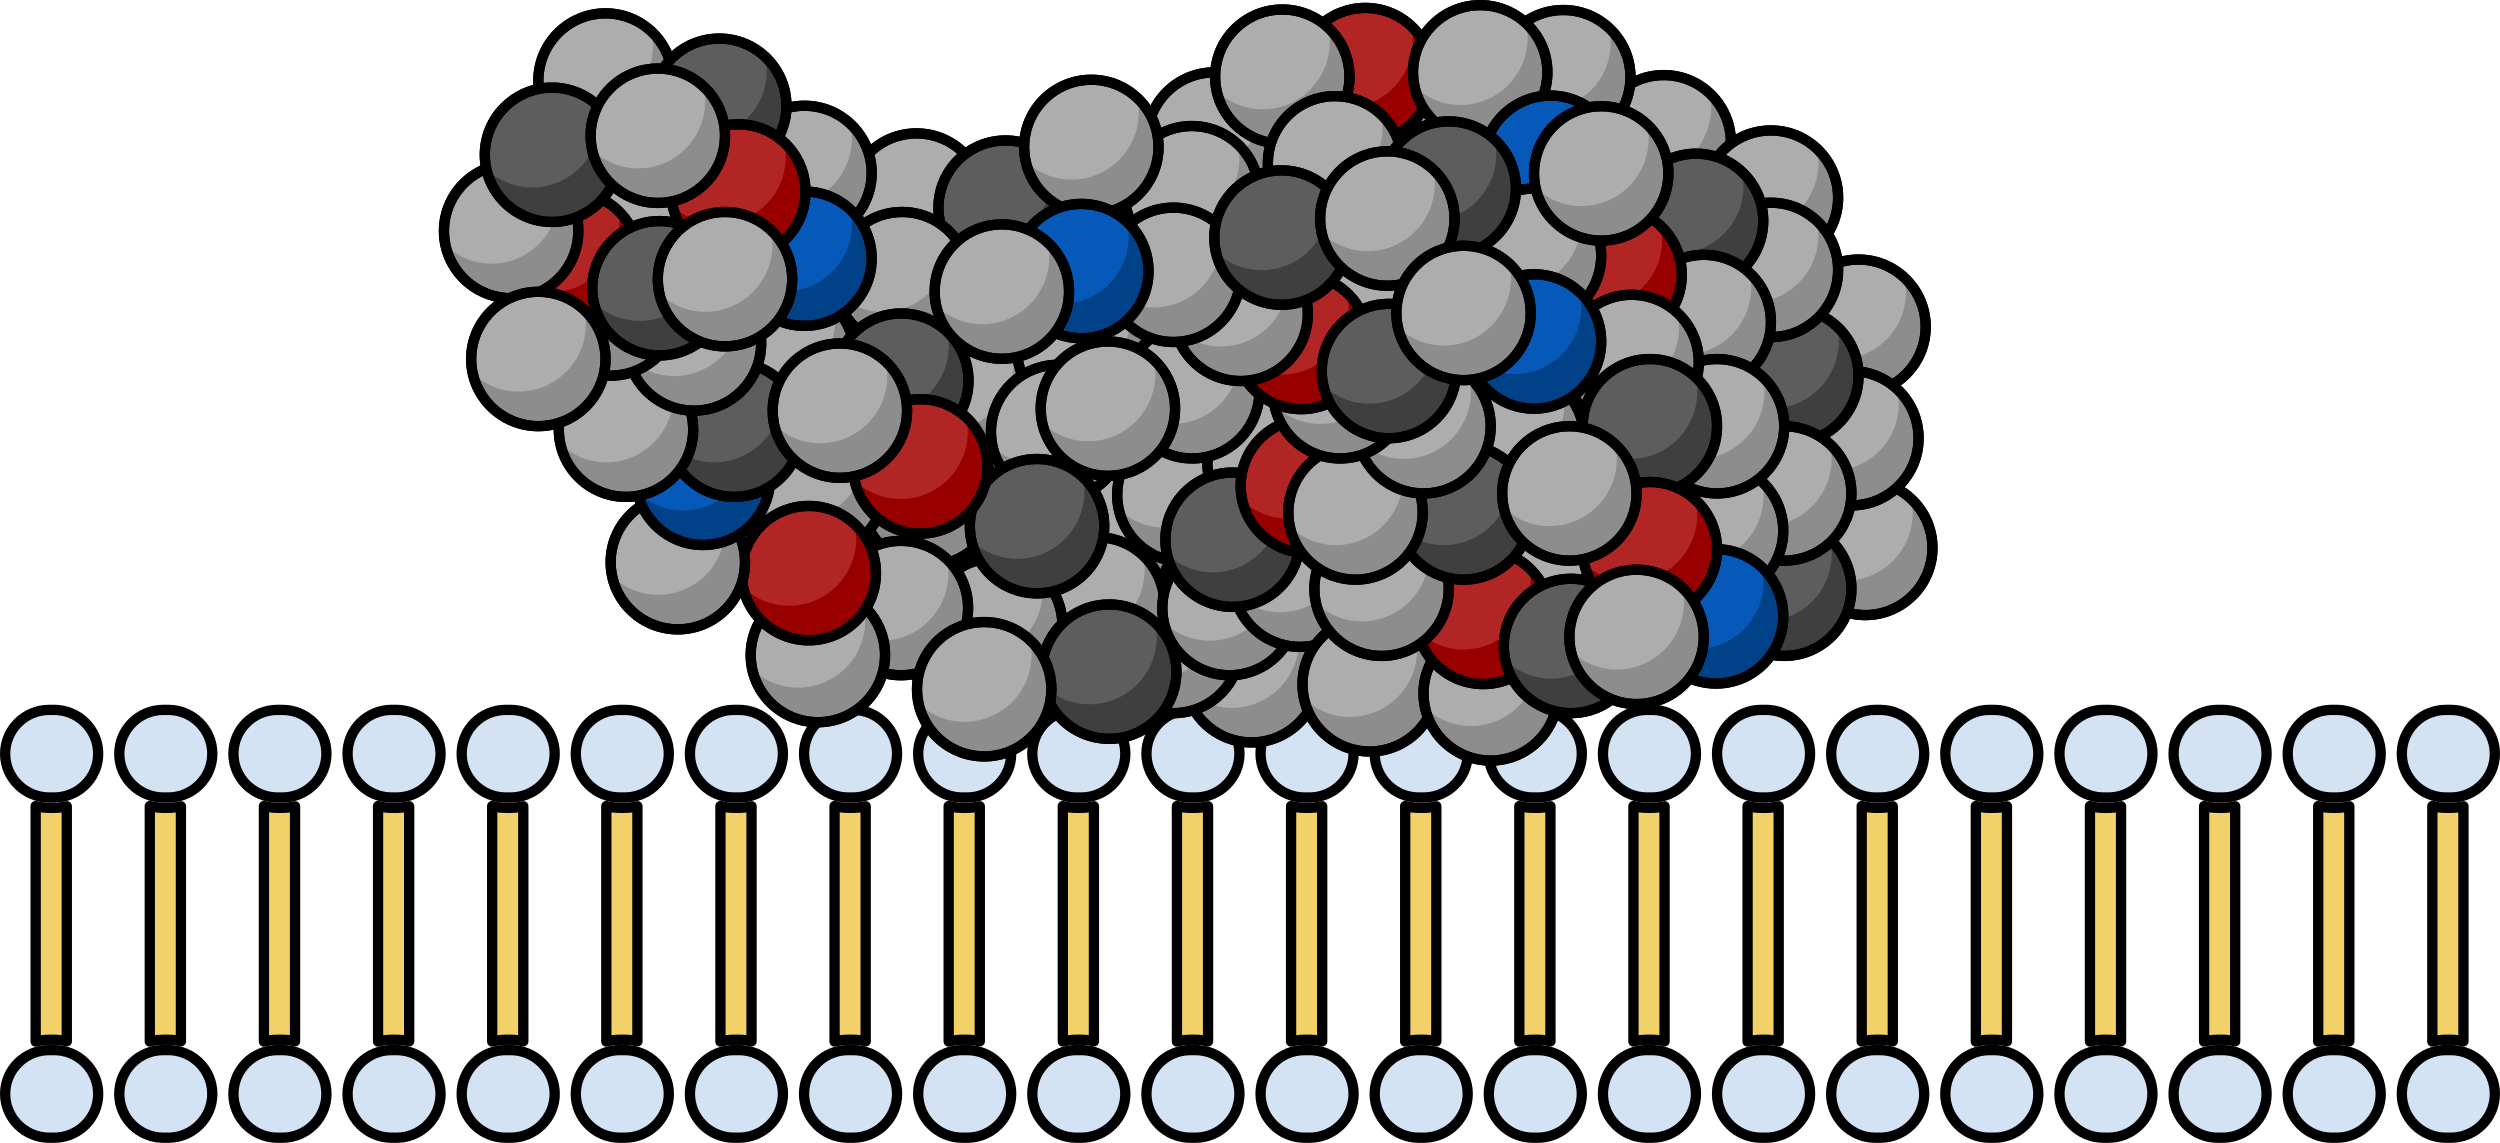 <?xml version="1.0" encoding="utf-8"?>
<!-- Generator: Adobe Illustrator 22.0.0, SVG Export Plug-In . SVG Version: 6.00 Build 0)  -->
<svg version="1.1" id="Layer_1" xmlns="http://www.w3.org/2000/svg" xmlns:xlink="http://www.w3.org/1999/xlink" x="0px" y="0px"
	 width="242.505px" height="110.86px" viewBox="0 0 242.505 110.86" enable-background="new 0 0 242.505 110.86"
	 xml:space="preserve">
<g>
	<g>
		<g>
			<path fill="#F3D169" stroke="#000000" stroke-linecap="round" stroke-linejoin="round" stroke-miterlimit="10" d="M5.251,78.36
				H4.773c-0.454,0-0.893-0.063-1.313-0.171v22.842c0.421-0.107,0.859-0.171,1.313-0.171h0.478c0.424,0,0.834,0.055,1.228,0.149
				V78.21C6.085,78.305,5.675,78.36,5.251,78.36z"/>
			<path fill="#D3E3F4" stroke="#000000" stroke-linecap="round" stroke-linejoin="round" stroke-miterlimit="10" d="M4.773,77.36
				h0.478c2.356,0,4.273-1.906,4.273-4.249c0-2.344-1.917-4.251-4.273-4.251H4.773c-2.356,0-4.273,1.907-4.273,4.251
				C0.5,75.454,2.417,77.36,4.773,77.36z"/>
			<path fill="#D3E3F4" stroke="#000000" stroke-linecap="round" stroke-linejoin="round" stroke-miterlimit="10" d="M5.251,101.86
				H4.773c-2.356,0-4.273,1.906-4.273,4.249c0,2.344,1.917,4.251,4.273,4.251h0.478c2.356,0,4.273-1.907,4.273-4.251
				C9.524,103.766,7.607,101.86,5.251,101.86z"/>
		</g>
		<g>
			<path fill="#F3D169" stroke="#000000" stroke-linecap="round" stroke-linejoin="round" stroke-miterlimit="10" d="M16.321,78.36
				h-0.478c-0.454,0-0.893-0.063-1.313-0.171v22.842c0.421-0.107,0.859-0.171,1.313-0.171h0.478c0.424,0,0.833,0.055,1.228,0.149
				V78.21C17.155,78.305,16.745,78.36,16.321,78.36z"/>
			<path fill="#D3E3F4" stroke="#000000" stroke-linecap="round" stroke-linejoin="round" stroke-miterlimit="10" d="M15.844,77.36
				h0.478c2.356,0,4.273-1.906,4.273-4.249c0-2.344-1.917-4.251-4.273-4.251h-0.478c-2.356,0-4.273,1.907-4.273,4.251
				C11.571,75.454,13.488,77.36,15.844,77.36z"/>
			<path fill="#D3E3F4" stroke="#000000" stroke-linecap="round" stroke-linejoin="round" stroke-miterlimit="10" d="M16.321,101.86
				h-0.478c-2.356,0-4.273,1.906-4.273,4.249c0,2.344,1.917,4.251,4.273,4.251h0.478c2.356,0,4.273-1.907,4.273-4.251
				C20.595,103.766,18.678,101.86,16.321,101.86z"/>
		</g>
		<g>
			<path fill="#F3D169" stroke="#000000" stroke-linecap="round" stroke-linejoin="round" stroke-miterlimit="10" d="M27.392,78.36
				h-0.478c-0.454,0-0.893-0.063-1.313-0.171v22.842c0.421-0.107,0.859-0.171,1.313-0.171h0.478c0.424,0,0.833,0.055,1.228,0.149
				V78.21C28.225,78.305,27.816,78.36,27.392,78.36z"/>
			<path fill="#D3E3F4" stroke="#000000" stroke-linecap="round" stroke-linejoin="round" stroke-miterlimit="10" d="M26.914,77.36
				h0.478c2.356,0,4.273-1.906,4.273-4.249c0-2.344-1.917-4.251-4.273-4.251h-0.478c-2.356,0-4.273,1.907-4.273,4.251
				C22.641,75.454,24.558,77.36,26.914,77.36z"/>
			<path fill="#D3E3F4" stroke="#000000" stroke-linecap="round" stroke-linejoin="round" stroke-miterlimit="10" d="M27.392,101.86
				h-0.478c-2.356,0-4.273,1.906-4.273,4.249c0,2.344,1.917,4.251,4.273,4.251h0.478c2.356,0,4.273-1.907,4.273-4.251
				C31.665,103.766,29.748,101.86,27.392,101.86z"/>
		</g>
		<g>
			<path fill="#F3D169" stroke="#000000" stroke-linecap="round" stroke-linejoin="round" stroke-miterlimit="10" d="M38.463,78.36
				h-0.478c-0.454,0-0.893-0.063-1.313-0.171v22.842c0.421-0.107,0.859-0.171,1.313-0.171h0.478c0.424,0,0.833,0.055,1.228,0.149
				V78.21C39.296,78.305,38.886,78.36,38.463,78.36z"/>
			<path fill="#D3E3F4" stroke="#000000" stroke-linecap="round" stroke-linejoin="round" stroke-miterlimit="10" d="M37.985,77.36
				h0.478c2.356,0,4.273-1.906,4.273-4.249c0-2.344-1.917-4.251-4.273-4.251h-0.478c-2.356,0-4.273,1.907-4.273,4.251
				C33.712,75.454,35.629,77.36,37.985,77.36z"/>
			<path fill="#D3E3F4" stroke="#000000" stroke-linecap="round" stroke-linejoin="round" stroke-miterlimit="10" d="M38.463,101.86
				h-0.478c-2.356,0-4.273,1.906-4.273,4.249c0,2.344,1.917,4.251,4.273,4.251h0.478c2.356,0,4.273-1.907,4.273-4.251
				C42.736,103.766,40.819,101.86,38.463,101.86z"/>
		</g>
		<g>
			<path fill="#F3D169" stroke="#000000" stroke-linecap="round" stroke-linejoin="round" stroke-miterlimit="10" d="M49.533,78.36
				h-0.478c-0.454,0-0.893-0.063-1.313-0.171v22.842c0.421-0.107,0.859-0.171,1.313-0.171h0.478c0.424,0,0.833,0.055,1.228,0.149
				V78.21C50.367,78.305,49.957,78.36,49.533,78.36z"/>
			<path fill="#D3E3F4" stroke="#000000" stroke-linecap="round" stroke-linejoin="round" stroke-miterlimit="10" d="M49.055,77.36
				h0.478c2.356,0,4.273-1.906,4.273-4.249c0-2.344-1.917-4.251-4.273-4.251h-0.478c-2.356,0-4.273,1.907-4.273,4.251
				C44.782,75.454,46.699,77.36,49.055,77.36z"/>
			<path fill="#D3E3F4" stroke="#000000" stroke-linecap="round" stroke-linejoin="round" stroke-miterlimit="10" d="M49.533,101.86
				h-0.478c-2.356,0-4.273,1.906-4.273,4.249c0,2.344,1.917,4.251,4.273,4.251h0.478c2.356,0,4.273-1.907,4.273-4.251
				C53.806,103.766,51.889,101.86,49.533,101.86z"/>
		</g>
		<g>
			<path fill="#F3D169" stroke="#000000" stroke-linecap="round" stroke-linejoin="round" stroke-miterlimit="10" d="M60.604,78.36
				h-0.478c-0.454,0-0.893-0.063-1.313-0.171v22.842c0.421-0.107,0.859-0.171,1.313-0.171h0.478c0.424,0,0.833,0.055,1.228,0.149
				V78.21C61.437,78.305,61.027,78.36,60.604,78.36z"/>
			<path fill="#D3E3F4" stroke="#000000" stroke-linecap="round" stroke-linejoin="round" stroke-miterlimit="10" d="M60.126,77.36
				h0.478c2.356,0,4.273-1.906,4.273-4.249c0-2.344-1.917-4.251-4.273-4.251h-0.478c-2.356,0-4.273,1.907-4.273,4.251
				C55.853,75.454,57.77,77.36,60.126,77.36z"/>
			<path fill="#D3E3F4" stroke="#000000" stroke-linecap="round" stroke-linejoin="round" stroke-miterlimit="10" d="M60.604,101.86
				h-0.478c-2.356,0-4.273,1.906-4.273,4.249c0,2.344,1.917,4.251,4.273,4.251h0.478c2.356,0,4.273-1.907,4.273-4.251
				C64.877,103.766,62.96,101.86,60.604,101.86z"/>
		</g>
		<g>
			<path fill="#F3D169" stroke="#000000" stroke-linecap="round" stroke-linejoin="round" stroke-miterlimit="10" d="M71.674,78.36
				h-0.478c-0.454,0-0.893-0.063-1.313-0.171v22.842c0.421-0.107,0.859-0.171,1.313-0.171h0.478c0.424,0,0.833,0.055,1.228,0.149
				V78.21C72.508,78.305,72.098,78.36,71.674,78.36z"/>
			<path fill="#D3E3F4" stroke="#000000" stroke-linecap="round" stroke-linejoin="round" stroke-miterlimit="10" d="M71.196,77.36
				h0.478c2.356,0,4.273-1.906,4.273-4.249c0-2.344-1.917-4.251-4.273-4.251h-0.478c-2.356,0-4.273,1.907-4.273,4.251
				C66.923,75.454,68.84,77.36,71.196,77.36z"/>
			<path fill="#D3E3F4" stroke="#000000" stroke-linecap="round" stroke-linejoin="round" stroke-miterlimit="10" d="M71.674,101.86
				h-0.478c-2.356,0-4.273,1.906-4.273,4.249c0,2.344,1.917,4.251,4.273,4.251h0.478c2.356,0,4.273-1.907,4.273-4.251
				C75.947,103.766,74.03,101.86,71.674,101.86z"/>
		</g>
		<g>
			<path fill="#F3D169" stroke="#000000" stroke-linecap="round" stroke-linejoin="round" stroke-miterlimit="10" d="M82.745,78.36
				h-0.478c-0.454,0-0.893-0.063-1.313-0.171v22.842c0.421-0.107,0.859-0.171,1.313-0.171h0.478c0.424,0,0.833,0.055,1.228,0.149
				V78.21C83.578,78.305,83.168,78.36,82.745,78.36z"/>
			<path fill="#D3E3F4" stroke="#000000" stroke-linecap="round" stroke-linejoin="round" stroke-miterlimit="10" d="M82.267,77.36
				h0.478c2.356,0,4.273-1.906,4.273-4.249c0-2.344-1.917-4.251-4.273-4.251h-0.478c-2.356,0-4.273,1.907-4.273,4.251
				C77.994,75.454,79.911,77.36,82.267,77.36z"/>
			<path fill="#D3E3F4" stroke="#000000" stroke-linecap="round" stroke-linejoin="round" stroke-miterlimit="10" d="M82.745,101.86
				h-0.478c-2.356,0-4.273,1.906-4.273,4.249c0,2.344,1.917,4.251,4.273,4.251h0.478c2.356,0,4.273-1.907,4.273-4.251
				C87.018,103.766,85.101,101.86,82.745,101.86z"/>
		</g>
		<g>
			<path fill="#F3D169" stroke="#000000" stroke-linecap="round" stroke-linejoin="round" stroke-miterlimit="10" d="M93.815,78.36
				h-0.478c-0.454,0-0.893-0.063-1.313-0.171v22.842c0.421-0.107,0.859-0.171,1.313-0.171h0.478c0.424,0,0.833,0.055,1.228,0.149
				V78.21C94.649,78.305,94.239,78.36,93.815,78.36z"/>
			<path fill="#D3E3F4" stroke="#000000" stroke-linecap="round" stroke-linejoin="round" stroke-miterlimit="10" d="M93.337,77.36
				h0.478c2.356,0,4.273-1.906,4.273-4.249c0-2.344-1.917-4.251-4.273-4.251h-0.478c-2.356,0-4.273,1.907-4.273,4.251
				C89.064,75.454,90.981,77.36,93.337,77.36z"/>
			<path fill="#D3E3F4" stroke="#000000" stroke-linecap="round" stroke-linejoin="round" stroke-miterlimit="10" d="M93.815,101.86
				h-0.478c-2.356,0-4.273,1.906-4.273,4.249c0,2.344,1.917,4.251,4.273,4.251h0.478c2.356,0,4.273-1.907,4.273-4.251
				C98.088,103.766,96.171,101.86,93.815,101.86z"/>
		</g>
		<g>
			<path fill="#F3D169" stroke="#000000" stroke-linecap="round" stroke-linejoin="round" stroke-miterlimit="10" d="M104.886,78.36
				h-0.478c-0.454,0-0.893-0.063-1.313-0.171v22.842c0.421-0.107,0.859-0.171,1.313-0.171h0.478c0.424,0,0.833,0.055,1.228,0.149
				V78.21C105.719,78.305,105.309,78.36,104.886,78.36z"/>
			<path fill="#D3E3F4" stroke="#000000" stroke-linecap="round" stroke-linejoin="round" stroke-miterlimit="10" d="M104.408,77.36
				h0.478c2.356,0,4.273-1.906,4.273-4.249c0-2.344-1.917-4.251-4.273-4.251h-0.478c-2.356,0-4.273,1.907-4.273,4.251
				C100.135,75.454,102.052,77.36,104.408,77.36z"/>
			<path fill="#D3E3F4" stroke="#000000" stroke-linecap="round" stroke-linejoin="round" stroke-miterlimit="10" d="
				M104.886,101.86h-0.478c-2.356,0-4.273,1.906-4.273,4.249c0,2.344,1.917,4.251,4.273,4.251h0.478
				c2.356,0,4.273-1.907,4.273-4.251C109.159,103.766,107.242,101.86,104.886,101.86z"/>
		</g>
		<g>
			<path fill="#F3D169" stroke="#000000" stroke-linecap="round" stroke-linejoin="round" stroke-miterlimit="10" d="M115.956,78.36
				h-0.478c-0.454,0-0.893-0.063-1.313-0.171v22.842c0.421-0.107,0.859-0.171,1.313-0.171h0.478c0.424,0,0.833,0.055,1.228,0.149
				V78.21C116.79,78.305,116.38,78.36,115.956,78.36z"/>
			<path fill="#D3E3F4" stroke="#000000" stroke-linecap="round" stroke-linejoin="round" stroke-miterlimit="10" d="M115.479,77.36
				h0.478c2.356,0,4.273-1.906,4.273-4.249c0-2.344-1.917-4.251-4.273-4.251h-0.478c-2.356,0-4.273,1.907-4.273,4.251
				C111.205,75.454,113.122,77.36,115.479,77.36z"/>
			<path fill="#D3E3F4" stroke="#000000" stroke-linecap="round" stroke-linejoin="round" stroke-miterlimit="10" d="
				M115.956,101.86h-0.478c-2.356,0-4.273,1.906-4.273,4.249c0,2.344,1.917,4.251,4.273,4.251h0.478
				c2.356,0,4.273-1.907,4.273-4.251C120.229,103.766,118.312,101.86,115.956,101.86z"/>
		</g>
		<g>
			<path fill="#F3D169" stroke="#000000" stroke-linecap="round" stroke-linejoin="round" stroke-miterlimit="10" d="M127.027,78.36
				h-0.478c-0.454,0-0.893-0.063-1.313-0.171v22.842c0.421-0.107,0.859-0.171,1.313-0.171h0.478c0.424,0,0.833,0.055,1.228,0.149
				V78.21C127.86,78.305,127.45,78.36,127.027,78.36z"/>
			<path fill="#D3E3F4" stroke="#000000" stroke-linecap="round" stroke-linejoin="round" stroke-miterlimit="10" d="M126.549,77.36
				h0.478c2.356,0,4.273-1.906,4.273-4.249c0-2.344-1.917-4.251-4.273-4.251h-0.478c-2.356,0-4.273,1.907-4.273,4.251
				C122.276,75.454,124.193,77.36,126.549,77.36z"/>
			<path fill="#D3E3F4" stroke="#000000" stroke-linecap="round" stroke-linejoin="round" stroke-miterlimit="10" d="
				M127.027,101.86h-0.478c-2.356,0-4.273,1.906-4.273,4.249c0,2.344,1.917,4.251,4.273,4.251h0.478
				c2.356,0,4.273-1.907,4.273-4.251C131.3,103.766,129.383,101.86,127.027,101.86z"/>
		</g>
		<g>
			<path fill="#F3D169" stroke="#000000" stroke-linecap="round" stroke-linejoin="round" stroke-miterlimit="10" d="M138.097,78.36
				h-0.478c-0.454,0-0.893-0.063-1.313-0.171v22.842c0.421-0.107,0.859-0.171,1.313-0.171h0.478c0.424,0,0.833,0.055,1.228,0.149
				V78.21C138.931,78.305,138.521,78.36,138.097,78.36z"/>
			<path fill="#D3E3F4" stroke="#000000" stroke-linecap="round" stroke-linejoin="round" stroke-miterlimit="10" d="M137.62,77.36
				h0.478c2.356,0,4.273-1.906,4.273-4.249c0-2.344-1.917-4.251-4.273-4.251h-0.478c-2.356,0-4.273,1.907-4.273,4.251
				C133.346,75.454,135.263,77.36,137.62,77.36z"/>
			<path fill="#D3E3F4" stroke="#000000" stroke-linecap="round" stroke-linejoin="round" stroke-miterlimit="10" d="
				M138.097,101.86h-0.478c-2.356,0-4.273,1.906-4.273,4.249c0,2.344,1.917,4.251,4.273,4.251h0.478
				c2.356,0,4.273-1.907,4.273-4.251C142.37,103.766,140.453,101.86,138.097,101.86z"/>
		</g>
		<g>
			<path fill="#F3D169" stroke="#000000" stroke-linecap="round" stroke-linejoin="round" stroke-miterlimit="10" d="M149.168,78.36
				h-0.478c-0.454,0-0.893-0.063-1.313-0.171v22.842c0.421-0.107,0.859-0.171,1.313-0.171h0.478c0.424,0,0.833,0.055,1.228,0.149
				V78.21C150.001,78.305,149.591,78.36,149.168,78.36z"/>
			<path fill="#D3E3F4" stroke="#000000" stroke-linecap="round" stroke-linejoin="round" stroke-miterlimit="10" d="M148.69,77.36
				h0.478c2.356,0,4.273-1.906,4.273-4.249c0-2.344-1.917-4.251-4.273-4.251h-0.478c-2.356,0-4.273,1.907-4.273,4.251
				C144.417,75.454,146.334,77.36,148.69,77.36z"/>
			<path fill="#D3E3F4" stroke="#000000" stroke-linecap="round" stroke-linejoin="round" stroke-miterlimit="10" d="
				M149.168,101.86h-0.478c-2.356,0-4.273,1.906-4.273,4.249c0,2.344,1.917,4.251,4.273,4.251h0.478
				c2.356,0,4.273-1.907,4.273-4.251C153.441,103.766,151.524,101.86,149.168,101.86z"/>
		</g>
		<g>
			<path fill="#F3D169" stroke="#000000" stroke-linecap="round" stroke-linejoin="round" stroke-miterlimit="10" d="M160.238,78.36
				h-0.478c-0.454,0-0.893-0.063-1.313-0.171v22.842c0.421-0.107,0.859-0.171,1.313-0.171h0.478c0.424,0,0.833,0.055,1.228,0.149
				V78.21C161.072,78.305,160.662,78.36,160.238,78.36z"/>
			<path fill="#D3E3F4" stroke="#000000" stroke-linecap="round" stroke-linejoin="round" stroke-miterlimit="10" d="M159.761,77.36
				h0.478c2.356,0,4.273-1.906,4.273-4.249c0-2.344-1.917-4.251-4.273-4.251h-0.478c-2.356,0-4.273,1.907-4.273,4.251
				C155.487,75.454,157.404,77.36,159.761,77.36z"/>
			<path fill="#D3E3F4" stroke="#000000" stroke-linecap="round" stroke-linejoin="round" stroke-miterlimit="10" d="
				M160.238,101.86h-0.478c-2.356,0-4.273,1.906-4.273,4.249c0,2.344,1.917,4.251,4.273,4.251h0.478
				c2.356,0,4.273-1.907,4.273-4.251C164.512,103.766,162.594,101.86,160.238,101.86z"/>
		</g>
		<g>
			<path fill="#F3D169" stroke="#000000" stroke-linecap="round" stroke-linejoin="round" stroke-miterlimit="10" d="M171.309,78.36
				h-0.478c-0.454,0-0.893-0.063-1.313-0.171v22.842c0.421-0.107,0.859-0.171,1.313-0.171h0.478c0.424,0,0.833,0.055,1.228,0.149
				V78.21C172.142,78.305,171.732,78.36,171.309,78.36z"/>
			<path fill="#D3E3F4" stroke="#000000" stroke-linecap="round" stroke-linejoin="round" stroke-miterlimit="10" d="M170.831,77.36
				h0.478c2.356,0,4.273-1.906,4.273-4.249c0-2.344-1.917-4.251-4.273-4.251h-0.478c-2.356,0-4.273,1.907-4.273,4.251
				C166.558,75.454,168.475,77.36,170.831,77.36z"/>
			<path fill="#D3E3F4" stroke="#000000" stroke-linecap="round" stroke-linejoin="round" stroke-miterlimit="10" d="
				M171.309,101.86h-0.478c-2.356,0-4.273,1.906-4.273,4.249c0,2.344,1.917,4.251,4.273,4.251h0.478
				c2.356,0,4.273-1.907,4.273-4.251C175.582,103.766,173.665,101.86,171.309,101.86z"/>
		</g>
		<g>
			<path fill="#F3D169" stroke="#000000" stroke-linecap="round" stroke-linejoin="round" stroke-miterlimit="10" d="M182.379,78.36
				h-0.478c-0.454,0-0.893-0.063-1.313-0.171v22.842c0.421-0.107,0.859-0.171,1.313-0.171h0.478c0.424,0,0.833,0.055,1.228,0.149
				V78.21C183.213,78.305,182.803,78.36,182.379,78.36z"/>
			<path fill="#D3E3F4" stroke="#000000" stroke-linecap="round" stroke-linejoin="round" stroke-miterlimit="10" d="M181.902,77.36
				h0.478c2.356,0,4.273-1.906,4.273-4.249c0-2.344-1.917-4.251-4.273-4.251h-0.478c-2.356,0-4.273,1.907-4.273,4.251
				C177.628,75.454,179.545,77.36,181.902,77.36z"/>
			<path fill="#D3E3F4" stroke="#000000" stroke-linecap="round" stroke-linejoin="round" stroke-miterlimit="10" d="
				M182.379,101.86h-0.478c-2.356,0-4.273,1.906-4.273,4.249c0,2.344,1.917,4.251,4.273,4.251h0.478
				c2.356,0,4.273-1.907,4.273-4.251C186.653,103.766,184.736,101.86,182.379,101.86z"/>
		</g>
		<g>
			<path fill="#F3D169" stroke="#000000" stroke-linecap="round" stroke-linejoin="round" stroke-miterlimit="10" d="M193.45,78.36
				h-0.478c-0.454,0-0.893-0.063-1.313-0.171v22.842c0.421-0.107,0.859-0.171,1.313-0.171h0.478c0.424,0,0.833,0.055,1.228,0.149
				V78.21C194.283,78.305,193.873,78.36,193.45,78.36z"/>
			<path fill="#D3E3F4" stroke="#000000" stroke-linecap="round" stroke-linejoin="round" stroke-miterlimit="10" d="M192.972,77.36
				h0.478c2.356,0,4.273-1.906,4.273-4.249c0-2.344-1.917-4.251-4.273-4.251h-0.478c-2.356,0-4.273,1.907-4.273,4.251
				C188.699,75.454,190.616,77.36,192.972,77.36z"/>
			<path fill="#D3E3F4" stroke="#000000" stroke-linecap="round" stroke-linejoin="round" stroke-miterlimit="10" d="M193.45,101.86
				h-0.478c-2.356,0-4.273,1.906-4.273,4.249c0,2.344,1.917,4.251,4.273,4.251h0.478c2.356,0,4.273-1.907,4.273-4.251
				C197.723,103.766,195.806,101.86,193.45,101.86z"/>
		</g>
		<g>
			<path fill="#F3D169" stroke="#000000" stroke-linecap="round" stroke-linejoin="round" stroke-miterlimit="10" d="M204.52,78.36
				h-0.478c-0.454,0-0.893-0.063-1.313-0.171v22.842c0.421-0.107,0.859-0.171,1.313-0.171h0.478c0.424,0,0.833,0.055,1.228,0.149
				V78.21C205.354,78.305,204.944,78.36,204.52,78.36z"/>
			<path fill="#D3E3F4" stroke="#000000" stroke-linecap="round" stroke-linejoin="round" stroke-miterlimit="10" d="M204.043,77.36
				h0.478c2.356,0,4.273-1.906,4.273-4.249c0-2.344-1.917-4.251-4.273-4.251h-0.478c-2.356,0-4.273,1.907-4.273,4.251
				C199.769,75.454,201.686,77.36,204.043,77.36z"/>
			<path fill="#D3E3F4" stroke="#000000" stroke-linecap="round" stroke-linejoin="round" stroke-miterlimit="10" d="M204.52,101.86
				h-0.478c-2.356,0-4.273,1.906-4.273,4.249c0,2.344,1.917,4.251,4.273,4.251h0.478c2.356,0,4.273-1.907,4.273-4.251
				C208.794,103.766,206.877,101.86,204.52,101.86z"/>
		</g>
		<g>
			<path fill="#F3D169" stroke="#000000" stroke-linecap="round" stroke-linejoin="round" stroke-miterlimit="10" d="M215.591,78.36
				h-0.478c-0.454,0-0.893-0.063-1.313-0.171v22.842c0.421-0.107,0.859-0.171,1.313-0.171h0.478c0.424,0,0.833,0.055,1.228,0.149
				V78.21C216.424,78.305,216.014,78.36,215.591,78.36z"/>
			<path fill="#D3E3F4" stroke="#000000" stroke-linecap="round" stroke-linejoin="round" stroke-miterlimit="10" d="M215.113,77.36
				h0.478c2.356,0,4.273-1.906,4.273-4.249c0-2.344-1.917-4.251-4.273-4.251h-0.478c-2.356,0-4.273,1.907-4.273,4.251
				C210.84,75.454,212.757,77.36,215.113,77.36z"/>
			<path fill="#D3E3F4" stroke="#000000" stroke-linecap="round" stroke-linejoin="round" stroke-miterlimit="10" d="
				M215.591,101.86h-0.478c-2.356,0-4.273,1.906-4.273,4.249c0,2.344,1.917,4.251,4.273,4.251h0.478
				c2.356,0,4.273-1.907,4.273-4.251C219.864,103.766,217.947,101.86,215.591,101.86z"/>
		</g>
		<g>
			<path fill="#F3D169" stroke="#000000" stroke-linecap="round" stroke-linejoin="round" stroke-miterlimit="10" d="M226.661,78.36
				h-0.478c-0.454,0-0.893-0.063-1.313-0.171v22.842c0.421-0.107,0.859-0.171,1.313-0.171h0.478c0.424,0,0.833,0.055,1.228,0.149
				V78.21C227.495,78.305,227.085,78.36,226.661,78.36z"/>
			<path fill="#D3E3F4" stroke="#000000" stroke-linecap="round" stroke-linejoin="round" stroke-miterlimit="10" d="M226.184,77.36
				h0.478c2.356,0,4.273-1.906,4.273-4.249c0-2.344-1.917-4.251-4.273-4.251h-0.478c-2.356,0-4.273,1.907-4.273,4.251
				C221.91,75.454,223.827,77.36,226.184,77.36z"/>
			<path fill="#D3E3F4" stroke="#000000" stroke-linecap="round" stroke-linejoin="round" stroke-miterlimit="10" d="
				M226.661,101.86h-0.478c-2.356,0-4.273,1.906-4.273,4.249c0,2.344,1.917,4.251,4.273,4.251h0.478
				c2.356,0,4.273-1.907,4.273-4.251C230.935,103.766,229.018,101.86,226.661,101.86z"/>
		</g>
		<g>
			<path fill="#F3D169" stroke="#000000" stroke-linecap="round" stroke-linejoin="round" stroke-miterlimit="10" d="M237.732,78.36
				h-0.478c-0.454,0-0.893-0.063-1.313-0.171v22.842c0.421-0.107,0.859-0.171,1.313-0.171h0.478c0.424,0,0.834,0.055,1.228,0.149
				V78.21C238.565,78.305,238.155,78.36,237.732,78.36z"/>
			<path fill="#D3E3F4" stroke="#000000" stroke-linecap="round" stroke-linejoin="round" stroke-miterlimit="10" d="M237.254,77.36
				h0.478c2.356,0,4.273-1.906,4.273-4.249c0-2.344-1.917-4.251-4.273-4.251h-0.478c-2.356,0-4.273,1.907-4.273,4.251
				C232.981,75.454,234.898,77.36,237.254,77.36z"/>
			<path fill="#D3E3F4" stroke="#000000" stroke-linecap="round" stroke-linejoin="round" stroke-miterlimit="10" d="
				M237.732,101.86h-0.478c-2.356,0-4.273,1.906-4.273,4.249c0,2.344,1.917,4.251,4.273,4.251h0.478
				c2.356,0,4.273-1.907,4.273-4.251C242.005,103.766,240.088,101.86,237.732,101.86z"/>
		</g>
	</g>
	<g>
		<g>
			<circle fill="#ADADAD" cx="161.384" cy="13.8" r="6.517"/>
			<path fill="#8D8D8D" d="M165.83,9.045c0.1,0.453,0.156,0.921,0.156,1.404c0,3.599-2.918,6.517-6.517,6.517
				c-1.721,0-3.281-0.672-4.446-1.761c0.642,2.924,3.244,5.113,6.361,5.113c3.599,0,6.517-2.918,6.517-6.517
				C167.901,11.922,167.101,10.234,165.83,9.045z"/>
			
				<circle fill="none" stroke="#000000" stroke-linecap="round" stroke-linejoin="round" stroke-miterlimit="10" cx="161.384" cy="13.8" r="6.517"/>
			
				<circle fill="none" stroke="#000000" stroke-linecap="round" stroke-linejoin="round" stroke-miterlimit="10" cx="161.384" cy="13.8" r="6.517"/>
		</g>
		<g>
			<circle fill="#ADADAD" cx="180.934" cy="53.148" r="6.517"/>
			<path fill="#8D8D8D" d="M185.38,48.392c0.1,0.453,0.156,0.921,0.156,1.404c0,3.599-2.918,6.517-6.517,6.517
				c-1.721,0-3.281-0.672-4.446-1.761c0.642,2.924,3.244,5.113,6.361,5.113c3.599,0,6.517-2.918,6.517-6.517
				C187.451,51.269,186.652,49.581,185.38,48.392z"/>
			
				<circle fill="none" stroke="#000000" stroke-linecap="round" stroke-linejoin="round" stroke-miterlimit="10" cx="180.934" cy="53.148" r="6.517"/>
			
				<circle fill="none" stroke="#000000" stroke-linecap="round" stroke-linejoin="round" stroke-miterlimit="10" cx="180.934" cy="53.148" r="6.517"/>
		</g>
		<g>
			<circle fill="#ADADAD" cx="171.784" cy="19.17" r="6.517"/>
			<path fill="#8D8D8D" d="M176.23,14.414c0.1,0.453,0.156,0.921,0.156,1.404c0,3.599-2.918,6.517-6.517,6.517
				c-1.721,0-3.281-0.672-4.446-1.761c0.642,2.924,3.244,5.113,6.361,5.113c3.599,0,6.517-2.918,6.517-6.517
				C178.301,17.292,177.501,15.604,176.23,14.414z"/>
			
				<circle fill="none" stroke="#000000" stroke-linecap="round" stroke-linejoin="round" stroke-miterlimit="10" cx="171.784" cy="19.17" r="6.517"/>
			
				<circle fill="none" stroke="#000000" stroke-linecap="round" stroke-linejoin="round" stroke-miterlimit="10" cx="171.784" cy="19.17" r="6.517"/>
		</g>
		<g>
			<circle fill="#5D5D5D" cx="173.072" cy="57.109" r="6.517"/>
			<path fill="#3F3F3F" d="M177.518,52.353c0.1,0.453,0.156,0.921,0.156,1.404c0,3.599-2.918,6.517-6.517,6.517
				c-1.721,0-3.281-0.672-4.446-1.761c0.642,2.924,3.244,5.113,6.361,5.113c3.599,0,6.517-2.918,6.517-6.517
				C179.589,55.231,178.79,53.543,177.518,52.353z"/>
			
				<circle fill="none" stroke="#000000" stroke-linecap="round" stroke-linejoin="round" stroke-miterlimit="10" cx="173.072" cy="57.109" r="6.517"/>
			
				<circle fill="none" stroke="#000000" stroke-linecap="round" stroke-linejoin="round" stroke-miterlimit="10" cx="173.072" cy="57.109" r="6.517"/>
		</g>
		<g>
			<circle fill="#ADADAD" cx="180.28" cy="31.693" r="6.517"/>
			<path fill="#8D8D8D" d="M184.726,26.938c0.1,0.453,0.156,0.921,0.156,1.404c0,3.599-2.918,6.517-6.517,6.517
				c-1.721,0-3.281-0.672-4.446-1.761c0.642,2.924,3.244,5.113,6.361,5.113c3.599,0,6.517-2.918,6.517-6.517
				C186.797,29.815,185.997,28.127,184.726,26.938z"/>
			
				<circle fill="none" stroke="#000000" stroke-linecap="round" stroke-linejoin="round" stroke-miterlimit="10" cx="180.28" cy="31.693" r="6.517"/>
			
				<circle fill="none" stroke="#000000" stroke-linecap="round" stroke-linejoin="round" stroke-miterlimit="10" cx="180.28" cy="31.693" r="6.517"/>
		</g>
		<g>
			<circle fill="#ADADAD" cx="179.589" cy="42.51" r="6.517"/>
			<path fill="#8D8D8D" d="M184.035,37.754c0.1,0.453,0.156,0.921,0.156,1.404c0,3.599-2.918,6.517-6.517,6.517
				c-1.721,0-3.281-0.672-4.446-1.761c0.642,2.924,3.244,5.113,6.361,5.113c3.599,0,6.517-2.918,6.517-6.517
				C186.106,40.631,185.307,38.943,184.035,37.754z"/>
			
				<circle fill="none" stroke="#000000" stroke-linecap="round" stroke-linejoin="round" stroke-miterlimit="10" cx="179.589" cy="42.51" r="6.517"/>
			
				<circle fill="none" stroke="#000000" stroke-linecap="round" stroke-linejoin="round" stroke-miterlimit="10" cx="179.589" cy="42.51" r="6.517"/>
		</g>
		<g>
			<circle fill="#ADADAD" cx="88.901" cy="19.456" r="6.517"/>
			<path fill="#8D8D8D" d="M93.347,14.7c0.1,0.453,0.156,0.921,0.156,1.404c0,3.599-2.918,6.517-6.517,6.517
				c-1.721,0-3.281-0.672-4.446-1.761c0.642,2.924,3.244,5.113,6.361,5.113c3.599,0,6.517-2.918,6.517-6.517
				C95.418,17.578,94.619,15.89,93.347,14.7z"/>
			
				<circle fill="none" stroke="#000000" stroke-linecap="round" stroke-linejoin="round" stroke-miterlimit="10" cx="88.901" cy="19.456" r="6.517"/>
			
				<circle fill="none" stroke="#000000" stroke-linecap="round" stroke-linejoin="round" stroke-miterlimit="10" cx="88.901" cy="19.456" r="6.517"/>
		</g>
		<g>
			<circle fill="#5D5D5D" cx="173.763" cy="36.449" r="6.517"/>
			<path fill="#3F3F3F" d="M178.209,31.693c0.1,0.453,0.156,0.921,0.156,1.404c0,3.599-2.918,6.517-6.517,6.517
				c-1.721,0-3.281-0.672-4.446-1.761c0.642,2.924,3.244,5.113,6.361,5.113c3.599,0,6.517-2.918,6.517-6.517
				C180.28,34.571,179.48,32.883,178.209,31.693z"/>
			
				<circle fill="none" stroke="#000000" stroke-linecap="round" stroke-linejoin="round" stroke-miterlimit="10" cx="173.763" cy="36.449" r="6.517"/>
			
				<circle fill="none" stroke="#000000" stroke-linecap="round" stroke-linejoin="round" stroke-miterlimit="10" cx="173.763" cy="36.449" r="6.517"/>
		</g>
		<g>
			<circle fill="#ADADAD" cx="171.784" cy="26.181" r="6.517"/>
			<path fill="#8D8D8D" d="M176.23,21.425c0.1,0.453,0.156,0.921,0.156,1.404c0,3.599-2.918,6.517-6.517,6.517
				c-1.721,0-3.281-0.672-4.446-1.761c0.642,2.924,3.244,5.113,6.361,5.113c3.599,0,6.517-2.918,6.517-6.517
				C178.301,24.303,177.501,22.615,176.23,21.425z"/>
			
				<circle fill="none" stroke="#000000" stroke-linecap="round" stroke-linejoin="round" stroke-miterlimit="10" cx="171.784" cy="26.181" r="6.517"/>
			
				<circle fill="none" stroke="#000000" stroke-linecap="round" stroke-linejoin="round" stroke-miterlimit="10" cx="171.784" cy="26.181" r="6.517"/>
		</g>
		<g>
			<circle fill="#5D5D5D" cx="164.52" cy="21.425" r="6.517"/>
			<path fill="#3F3F3F" d="M168.966,16.67c0.1,0.453,0.156,0.921,0.156,1.404c0,3.599-2.918,6.517-6.517,6.517
				c-1.721,0-3.281-0.672-4.446-1.761c0.642,2.924,3.244,5.113,6.361,5.113c3.599,0,6.517-2.918,6.517-6.517
				C171.037,19.547,170.237,17.859,168.966,16.67z"/>
			
				<circle fill="none" stroke="#000000" stroke-linecap="round" stroke-linejoin="round" stroke-miterlimit="10" cx="164.52" cy="21.425" r="6.517"/>
			
				<circle fill="none" stroke="#000000" stroke-linecap="round" stroke-linejoin="round" stroke-miterlimit="10" cx="164.52" cy="21.425" r="6.517"/>
		</g>
		<g>
			<circle fill="#ADADAD" cx="165.267" cy="31.237" r="6.517"/>
			<path fill="#8D8D8D" d="M169.713,26.482c0.1,0.453,0.156,0.921,0.156,1.404c0,3.599-2.918,6.517-6.517,6.517
				c-1.721,0-3.281-0.672-4.446-1.761c0.642,2.924,3.244,5.113,6.361,5.113c3.599,0,6.517-2.918,6.517-6.517
				C171.784,29.359,170.984,27.671,169.713,26.482z"/>
			
				<circle fill="none" stroke="#000000" stroke-linecap="round" stroke-linejoin="round" stroke-miterlimit="10" cx="165.267" cy="31.237" r="6.517"/>
			
				<circle fill="none" stroke="#000000" stroke-linecap="round" stroke-linejoin="round" stroke-miterlimit="10" cx="165.267" cy="31.237" r="6.517"/>
		</g>
		<g>
			<circle fill="#ADADAD" cx="121.404" cy="65.5" r="6.517"/>
			<path fill="#8D8D8D" d="M125.85,60.744c0.1,0.453,0.156,0.921,0.156,1.404c0,3.599-2.918,6.517-6.517,6.517
				c-1.721,0-3.281-0.672-4.446-1.761c0.642,2.924,3.244,5.113,6.361,5.113c3.599,0,6.517-2.918,6.517-6.517
				C127.921,63.621,127.122,61.933,125.85,60.744z"/>
			
				<circle fill="none" stroke="#000000" stroke-linecap="round" stroke-linejoin="round" stroke-miterlimit="10" cx="121.404" cy="65.5" r="6.517"/>
			
				<circle fill="none" stroke="#000000" stroke-linecap="round" stroke-linejoin="round" stroke-miterlimit="10" cx="121.404" cy="65.5" r="6.517"/>
		</g>
		<g>
			<circle fill="#ADADAD" cx="107.312" cy="52.267" r="6.517"/>
			<path fill="#8D8D8D" d="M111.758,47.512c0.1,0.453,0.156,0.921,0.156,1.404c0,3.599-2.918,6.517-6.517,6.517
				c-1.721,0-3.281-0.672-4.446-1.761c0.642,2.924,3.244,5.113,6.361,5.113c3.599,0,6.517-2.918,6.517-6.517
				C113.829,50.389,113.03,48.701,111.758,47.512z"/>
			
				<circle fill="none" stroke="#000000" stroke-linecap="round" stroke-linejoin="round" stroke-miterlimit="10" cx="107.312" cy="52.267" r="6.517"/>
			
				<circle fill="none" stroke="#000000" stroke-linecap="round" stroke-linejoin="round" stroke-miterlimit="10" cx="107.312" cy="52.267" r="6.517"/>
		</g>
		<g>
			<circle fill="#ADADAD" cx="113.829" cy="62.659" r="6.517"/>
			<path fill="#8D8D8D" d="M118.275,57.904c0.1,0.453,0.156,0.921,0.156,1.404c0,3.599-2.918,6.517-6.517,6.517
				c-1.721,0-3.281-0.672-4.446-1.761c0.642,2.924,3.244,5.113,6.361,5.113c3.599,0,6.517-2.918,6.517-6.517
				C120.346,60.781,119.547,59.093,118.275,57.904z"/>
			
				<circle fill="none" stroke="#000000" stroke-linecap="round" stroke-linejoin="round" stroke-miterlimit="10" cx="113.829" cy="62.659" r="6.517"/>
			
				<circle fill="none" stroke="#000000" stroke-linecap="round" stroke-linejoin="round" stroke-miterlimit="10" cx="113.829" cy="62.659" r="6.517"/>
		</g>
		<g>
			<circle fill="#ADADAD" cx="117.791" cy="13.534" r="6.517"/>
			<path fill="#8D8D8D" d="M122.237,8.778c0.1,0.453,0.156,0.921,0.156,1.404c0,3.599-2.918,6.517-6.517,6.517
				c-1.721,0-3.281-0.672-4.446-1.761c0.642,2.924,3.244,5.113,6.361,5.113c3.599,0,6.517-2.918,6.517-6.517
				C124.308,11.655,123.509,9.967,122.237,8.778z"/>
			
				<circle fill="none" stroke="#000000" stroke-linecap="round" stroke-linejoin="round" stroke-miterlimit="10" cx="117.791" cy="13.534" r="6.517"/>
			
				<circle fill="none" stroke="#000000" stroke-linecap="round" stroke-linejoin="round" stroke-miterlimit="10" cx="117.791" cy="13.534" r="6.517"/>
		</g>
		<g>
			<circle fill="#ADADAD" cx="106.434" cy="58.633" r="6.517"/>
			<path fill="#8D8D8D" d="M110.88,53.878c0.1,0.453,0.156,0.921,0.156,1.404c0,3.599-2.918,6.517-6.517,6.517
				c-1.721,0-3.281-0.672-4.446-1.761c0.642,2.924,3.244,5.113,6.361,5.113c3.599,0,6.517-2.918,6.517-6.517
				C112.951,56.755,112.151,55.067,110.88,53.878z"/>
			
				<circle fill="none" stroke="#000000" stroke-linecap="round" stroke-linejoin="round" stroke-miterlimit="10" cx="106.434" cy="58.633" r="6.517"/>
			
				<circle fill="none" stroke="#000000" stroke-linecap="round" stroke-linejoin="round" stroke-miterlimit="10" cx="106.434" cy="58.633" r="6.517"/>
		</g>
		<g>
			<circle fill="#ADADAD" cx="96.537" cy="60.647" r="6.517"/>
			<path fill="#8D8D8D" d="M100.982,55.892c0.1,0.453,0.156,0.921,0.156,1.404c0,3.599-2.918,6.517-6.517,6.517
				c-1.721,0-3.281-0.672-4.446-1.761c0.642,2.924,3.244,5.113,6.361,5.113c3.599,0,6.517-2.918,6.517-6.517
				C103.053,58.769,102.254,57.081,100.982,55.892z"/>
			
				<circle fill="none" stroke="#000000" stroke-linecap="round" stroke-linejoin="round" stroke-miterlimit="10" cx="96.537" cy="60.647" r="6.517"/>
			
				<circle fill="none" stroke="#000000" stroke-linecap="round" stroke-linejoin="round" stroke-miterlimit="10" cx="96.537" cy="60.647" r="6.517"/>
		</g>
		<g>
			<circle fill="#ADADAD" cx="119.265" cy="58.983" r="6.517"/>
			<path fill="#8D8D8D" d="M123.711,54.227c0.1,0.453,0.156,0.921,0.156,1.404c0,3.599-2.918,6.517-6.517,6.517
				c-1.721,0-3.281-0.672-4.446-1.761c0.642,2.924,3.244,5.113,6.361,5.113c3.599,0,6.517-2.918,6.517-6.517
				C125.782,57.104,124.982,55.416,123.711,54.227z"/>
			
				<circle fill="none" stroke="#000000" stroke-linecap="round" stroke-linejoin="round" stroke-miterlimit="10" cx="119.265" cy="58.983" r="6.517"/>
			
				<circle fill="none" stroke="#000000" stroke-linecap="round" stroke-linejoin="round" stroke-miterlimit="10" cx="119.265" cy="58.983" r="6.517"/>
		</g>
		<g>
			<circle fill="#B22525" cx="156.617" cy="26.657" r="6.517"/>
			<path fill="#980000" d="M161.062,21.902c0.1,0.453,0.156,0.921,0.156,1.404c0,3.599-2.918,6.517-6.517,6.517
				c-1.721,0-3.281-0.672-4.446-1.761c0.642,2.924,3.244,5.113,6.361,5.113c3.599,0,6.517-2.918,6.517-6.517
				C163.133,24.779,162.334,23.091,161.062,21.902z"/>
			
				<circle fill="none" stroke="#000000" stroke-linecap="round" stroke-linejoin="round" stroke-miterlimit="10" cx="156.617" cy="26.657" r="6.517"/>
			
				<circle fill="none" stroke="#000000" stroke-linecap="round" stroke-linejoin="round" stroke-miterlimit="10" cx="156.617" cy="26.657" r="6.517"/>
		</g>
		<g>
			<circle fill="#ADADAD" cx="173.072" cy="47.864" r="6.517"/>
			<path fill="#8D8D8D" d="M177.518,43.108c0.1,0.453,0.156,0.921,0.156,1.404c0,3.599-2.918,6.517-6.517,6.517
				c-1.721,0-3.281-0.672-4.446-1.761c0.642,2.924,3.244,5.113,6.361,5.113c3.599,0,6.517-2.918,6.517-6.517
				C179.589,45.986,178.79,44.298,177.518,43.108z"/>
			
				<circle fill="none" stroke="#000000" stroke-linecap="round" stroke-linejoin="round" stroke-miterlimit="10" cx="173.072" cy="47.864" r="6.517"/>
			
				<circle fill="none" stroke="#000000" stroke-linecap="round" stroke-linejoin="round" stroke-miterlimit="10" cx="173.072" cy="47.864" r="6.517"/>
		</g>
		<g>
			<circle fill="#ADADAD" cx="126.08" cy="56.228" r="6.517"/>
			<path fill="#8D8D8D" d="M130.526,51.473c0.1,0.453,0.156,0.921,0.156,1.404c0,3.599-2.918,6.517-6.517,6.517
				c-1.721,0-3.281-0.672-4.446-1.761c0.642,2.924,3.244,5.113,6.361,5.113c3.599,0,6.517-2.918,6.517-6.517
				C132.597,54.35,131.797,52.662,130.526,51.473z"/>
			
				<circle fill="none" stroke="#000000" stroke-linecap="round" stroke-linejoin="round" stroke-miterlimit="10" cx="126.08" cy="56.228" r="6.517"/>
			
				<circle fill="none" stroke="#000000" stroke-linecap="round" stroke-linejoin="round" stroke-miterlimit="10" cx="126.08" cy="56.228" r="6.517"/>
		</g>
		<g>
			<circle fill="#ADADAD" cx="114.887" cy="48.016" r="6.517"/>
			<path fill="#8D8D8D" d="M119.333,43.26c0.1,0.453,0.156,0.921,0.156,1.404c0,3.599-2.918,6.517-6.517,6.517
				c-1.721,0-3.281-0.672-4.446-1.761c0.642,2.924,3.244,5.113,6.361,5.113c3.599,0,6.517-2.918,6.517-6.517
				C121.404,46.138,120.605,44.45,119.333,43.26z"/>
			
				<circle fill="none" stroke="#000000" stroke-linecap="round" stroke-linejoin="round" stroke-miterlimit="10" cx="114.887" cy="48.016" r="6.517"/>
			
				<circle fill="none" stroke="#000000" stroke-linecap="round" stroke-linejoin="round" stroke-miterlimit="10" cx="114.887" cy="48.016" r="6.517"/>
		</g>
		<g>
			<circle fill="#ADADAD" cx="132.861" cy="66.38" r="6.517"/>
			<path fill="#8D8D8D" d="M137.307,61.624c0.1,0.453,0.156,0.921,0.156,1.404c0,3.599-2.918,6.517-6.517,6.517
				c-1.721,0-3.281-0.672-4.446-1.761c0.642,2.924,3.244,5.113,6.361,5.113c3.599,0,6.517-2.918,6.517-6.517
				C139.378,64.502,138.579,62.814,137.307,61.624z"/>
			
				<circle fill="none" stroke="#000000" stroke-linecap="round" stroke-linejoin="round" stroke-miterlimit="10" cx="132.861" cy="66.38" r="6.517"/>
			
				<circle fill="none" stroke="#000000" stroke-linecap="round" stroke-linejoin="round" stroke-miterlimit="10" cx="132.861" cy="66.38" r="6.517"/>
		</g>
		<g>
			<circle fill="#ADADAD" cx="123.637" cy="44.956" r="6.517"/>
			<path fill="#8D8D8D" d="M128.083,40.2c0.1,0.453,0.156,0.921,0.156,1.404c0,3.599-2.918,6.517-6.517,6.517
				c-1.721,0-3.281-0.672-4.446-1.761c0.642,2.924,3.244,5.113,6.361,5.113c3.599,0,6.517-2.918,6.517-6.517
				C130.154,43.077,129.355,41.389,128.083,40.2z"/>
			
				<circle fill="none" stroke="#000000" stroke-linecap="round" stroke-linejoin="round" stroke-miterlimit="10" cx="123.637" cy="44.956" r="6.517"/>
			
				<circle fill="none" stroke="#000000" stroke-linecap="round" stroke-linejoin="round" stroke-miterlimit="10" cx="123.637" cy="44.956" r="6.517"/>
		</g>
		<g>
			<circle fill="#ADADAD" cx="150.1" cy="55.262" r="6.517"/>
			<path fill="#8D8D8D" d="M154.546,50.506c0.1,0.453,0.156,0.921,0.156,1.404c0,3.599-2.918,6.517-6.517,6.517
				c-1.721,0-3.281-0.672-4.446-1.761c0.642,2.924,3.244,5.113,6.361,5.113c3.599,0,6.517-2.918,6.517-6.517
				C156.617,53.383,155.817,51.695,154.546,50.506z"/>
			
				<circle fill="none" stroke="#000000" stroke-linecap="round" stroke-linejoin="round" stroke-miterlimit="10" cx="150.1" cy="55.262" r="6.517"/>
			
				<circle fill="none" stroke="#000000" stroke-linecap="round" stroke-linejoin="round" stroke-miterlimit="10" cx="150.1" cy="55.262" r="6.517"/>
		</g>
		<g>
			<circle fill="#ADADAD" cx="147.16" cy="42.51" r="6.517"/>
			<path fill="#8D8D8D" d="M151.606,37.754c0.1,0.453,0.156,0.921,0.156,1.404c0,3.599-2.918,6.517-6.517,6.517
				c-1.721,0-3.281-0.672-4.446-1.761c0.642,2.924,3.244,5.113,6.361,5.113c3.599,0,6.517-2.918,6.517-6.517
				C153.677,40.631,152.878,38.943,151.606,37.754z"/>
			
				<circle fill="none" stroke="#000000" stroke-linecap="round" stroke-linejoin="round" stroke-miterlimit="10" cx="147.16" cy="42.51" r="6.517"/>
			
				<circle fill="none" stroke="#000000" stroke-linecap="round" stroke-linejoin="round" stroke-miterlimit="10" cx="147.16" cy="42.51" r="6.517"/>
		</g>
		<g>
			<circle fill="#ADADAD" cx="166.461" cy="51.473" r="6.517"/>
			<path fill="#8D8D8D" d="M170.907,46.717c0.1,0.453,0.156,0.921,0.156,1.404c0,3.599-2.918,6.517-6.517,6.517
				c-1.721,0-3.281-0.672-4.446-1.761c0.642,2.924,3.244,5.113,6.361,5.113c3.599,0,6.517-2.918,6.517-6.517
				C172.978,49.594,172.178,47.906,170.907,46.717z"/>
			
				<circle fill="none" stroke="#000000" stroke-linecap="round" stroke-linejoin="round" stroke-miterlimit="10" cx="166.461" cy="51.473" r="6.517"/>
			
				<circle fill="none" stroke="#000000" stroke-linecap="round" stroke-linejoin="round" stroke-miterlimit="10" cx="166.461" cy="51.473" r="6.517"/>
		</g>
		<g>
			<circle fill="#ADADAD" cx="166.555" cy="41.347" r="6.517"/>
			<path fill="#8D8D8D" d="M171.001,36.592c0.1,0.453,0.156,0.921,0.156,1.404c0,3.599-2.918,6.517-6.517,6.517
				c-1.721,0-3.281-0.672-4.446-1.761c0.642,2.924,3.244,5.113,6.361,5.113c3.599,0,6.517-2.918,6.517-6.517
				C173.072,39.469,172.273,37.781,171.001,36.592z"/>
			
				<circle fill="none" stroke="#000000" stroke-linecap="round" stroke-linejoin="round" stroke-miterlimit="10" cx="166.555" cy="41.347" r="6.517"/>
			
				<circle fill="none" stroke="#000000" stroke-linecap="round" stroke-linejoin="round" stroke-miterlimit="10" cx="166.555" cy="41.347" r="6.517"/>
		</g>
		<g>
			<circle fill="#ADADAD" cx="140.533" cy="11.773" r="6.517"/>
			<path fill="#8D8D8D" d="M144.979,7.017c0.1,0.453,0.156,0.921,0.156,1.404c0,3.599-2.918,6.517-6.517,6.517
				c-1.721,0-3.281-0.672-4.446-1.761c0.642,2.924,3.244,5.113,6.361,5.113c3.599,0,6.517-2.918,6.517-6.517
				C147.05,9.894,146.251,8.206,144.979,7.017z"/>
			
				<circle fill="none" stroke="#000000" stroke-linecap="round" stroke-linejoin="round" stroke-miterlimit="10" cx="140.533" cy="11.773" r="6.517"/>
			
				<circle fill="none" stroke="#000000" stroke-linecap="round" stroke-linejoin="round" stroke-miterlimit="10" cx="140.533" cy="11.773" r="6.517"/>
		</g>
		<g>
			<circle fill="#ADADAD" cx="115.609" cy="18.743" r="6.517"/>
			<path fill="#8D8D8D" d="M120.055,13.987c0.1,0.453,0.156,0.921,0.156,1.404c0,3.599-2.918,6.517-6.517,6.517
				c-1.721,0-3.281-0.672-4.446-1.761c0.642,2.924,3.244,5.113,6.361,5.113c3.599,0,6.517-2.918,6.517-6.517
				C122.126,16.864,121.327,15.176,120.055,13.987z"/>
			
				<circle fill="none" stroke="#000000" stroke-linecap="round" stroke-linejoin="round" stroke-miterlimit="10" cx="115.609" cy="18.743" r="6.517"/>
			
				<circle fill="none" stroke="#000000" stroke-linecap="round" stroke-linejoin="round" stroke-miterlimit="10" cx="115.609" cy="18.743" r="6.517"/>
		</g>
		<g>
			<circle fill="#ADADAD" cx="90.107" cy="48.333" r="6.517"/>
			<path fill="#8D8D8D" d="M94.553,43.577c0.1,0.453,0.156,0.921,0.156,1.404c0,3.599-2.918,6.517-6.517,6.517
				c-1.721,0-3.281-0.672-4.446-1.761c0.642,2.924,3.244,5.113,6.361,5.113c3.599,0,6.517-2.918,6.517-6.517
				C96.624,46.455,95.824,44.767,94.553,43.577z"/>
			
				<circle fill="none" stroke="#000000" stroke-linecap="round" stroke-linejoin="round" stroke-miterlimit="10" cx="90.107" cy="48.333" r="6.517"/>
			
				<circle fill="none" stroke="#000000" stroke-linecap="round" stroke-linejoin="round" stroke-miterlimit="10" cx="90.107" cy="48.333" r="6.517"/>
		</g>
		<g>
			<circle fill="#ADADAD" cx="93.751" cy="38.521" r="6.517"/>
			<path fill="#8D8D8D" d="M98.197,33.765c0.1,0.453,0.156,0.921,0.156,1.404c0,3.599-2.918,6.517-6.517,6.517
				c-1.721,0-3.281-0.672-4.446-1.761c0.642,2.924,3.244,5.113,6.361,5.113c3.599,0,6.517-2.918,6.517-6.517
				C100.268,36.643,99.469,34.955,98.197,33.765z"/>
			
				<circle fill="none" stroke="#000000" stroke-linecap="round" stroke-linejoin="round" stroke-miterlimit="10" cx="93.751" cy="38.521" r="6.517"/>
			
				<circle fill="none" stroke="#000000" stroke-linecap="round" stroke-linejoin="round" stroke-miterlimit="10" cx="93.751" cy="38.521" r="6.517"/>
		</g>
		<g>
			<circle fill="#ADADAD" cx="158.269" cy="35.112" r="6.517"/>
			<path fill="#8D8D8D" d="M162.715,30.357c0.1,0.453,0.156,0.921,0.156,1.404c0,3.599-2.918,6.517-6.517,6.517
				c-1.721,0-3.281-0.672-4.446-1.761c0.642,2.924,3.244,5.113,6.361,5.113c3.599,0,6.517-2.918,6.517-6.517
				C164.786,33.234,163.987,31.546,162.715,30.357z"/>
			
				<circle fill="none" stroke="#000000" stroke-linecap="round" stroke-linejoin="round" stroke-miterlimit="10" cx="158.269" cy="35.112" r="6.517"/>
			
				<circle fill="none" stroke="#000000" stroke-linecap="round" stroke-linejoin="round" stroke-miterlimit="10" cx="158.269" cy="35.112" r="6.517"/>
		</g>
		<g>
			<circle fill="#ADADAD" cx="105.143" cy="33.765" r="6.517"/>
			<path fill="#8D8D8D" d="M109.589,29.01c0.1,0.453,0.156,0.921,0.156,1.404c0,3.599-2.918,6.517-6.517,6.517
				c-1.721,0-3.281-0.672-4.446-1.761c0.642,2.924,3.244,5.113,6.361,5.113c3.599,0,6.517-2.918,6.517-6.517
				C111.66,31.887,110.861,30.199,109.589,29.01z"/>
			
				<circle fill="none" stroke="#000000" stroke-linecap="round" stroke-linejoin="round" stroke-miterlimit="10" cx="105.143" cy="33.765" r="6.517"/>
			
				<circle fill="none" stroke="#000000" stroke-linecap="round" stroke-linejoin="round" stroke-miterlimit="10" cx="105.143" cy="33.765" r="6.517"/>
		</g>
		<g>
			<circle fill="#ADADAD" cx="115.647" cy="37.953" r="6.517"/>
			<path fill="#8D8D8D" d="M120.093,33.197c0.1,0.453,0.156,0.921,0.156,1.404c0,3.599-2.918,6.517-6.517,6.517
				c-1.721,0-3.281-0.672-4.446-1.761c0.642,2.924,3.244,5.113,6.361,5.113c3.599,0,6.517-2.918,6.517-6.517
				C122.164,36.074,121.364,34.386,120.093,33.197z"/>
			
				<circle fill="none" stroke="#000000" stroke-linecap="round" stroke-linejoin="round" stroke-miterlimit="10" cx="115.647" cy="37.953" r="6.517"/>
			
				<circle fill="none" stroke="#000000" stroke-linecap="round" stroke-linejoin="round" stroke-miterlimit="10" cx="115.647" cy="37.953" r="6.517"/>
		</g>
		<g>
			<circle fill="#ADADAD" cx="144.6" cy="67.261" r="6.517"/>
			<path fill="#8D8D8D" d="M149.046,62.505c0.1,0.453,0.156,0.921,0.156,1.404c0,3.599-2.918,6.517-6.517,6.517
				c-1.721,0-3.281-0.672-4.446-1.761c0.642,2.924,3.244,5.113,6.361,5.113c3.599,0,6.517-2.918,6.517-6.517
				C151.117,65.382,150.317,63.694,149.046,62.505z"/>
			
				<circle fill="none" stroke="#000000" stroke-linecap="round" stroke-linejoin="round" stroke-miterlimit="10" cx="144.6" cy="67.261" r="6.517"/>
			
				<circle fill="none" stroke="#000000" stroke-linecap="round" stroke-linejoin="round" stroke-miterlimit="10" cx="144.6" cy="67.261" r="6.517"/>
		</g>
		<g>
			<circle fill="#ADADAD" cx="151.642" cy="7.488" r="6.517"/>
			<path fill="#8D8D8D" d="M156.087,2.733c0.1,0.453,0.156,0.921,0.156,1.404c0,3.599-2.918,6.517-6.517,6.517
				c-1.721,0-3.281-0.672-4.446-1.761c0.642,2.924,3.244,5.113,6.361,5.113c3.599,0,6.517-2.918,6.517-6.517
				C158.158,5.61,157.359,3.922,156.087,2.733z"/>
			
				<circle fill="none" stroke="#000000" stroke-linecap="round" stroke-linejoin="round" stroke-miterlimit="10" cx="151.642" cy="7.488" r="6.517"/>
			
				<circle fill="none" stroke="#000000" stroke-linecap="round" stroke-linejoin="round" stroke-miterlimit="10" cx="151.642" cy="7.488" r="6.517"/>
		</g>
		<g>
			<circle fill="#B22525" cx="143.876" cy="59.841" r="6.517"/>
			<path fill="#980000" d="M148.322,55.085c0.1,0.453,0.156,0.921,0.156,1.404c0,3.599-2.918,6.517-6.517,6.517
				c-1.721,0-3.281-0.672-4.446-1.761c0.642,2.924,3.244,5.113,6.361,5.113c3.599,0,6.517-2.918,6.517-6.517
				C150.393,57.962,149.593,56.274,148.322,55.085z"/>
			
				<circle fill="none" stroke="#000000" stroke-linecap="round" stroke-linejoin="round" stroke-miterlimit="10" cx="143.876" cy="59.841" r="6.517"/>
			
				<circle fill="none" stroke="#000000" stroke-linecap="round" stroke-linejoin="round" stroke-miterlimit="10" cx="143.876" cy="59.841" r="6.517"/>
		</g>
		<g>
			<circle fill="#B22525" cx="132.441" cy="7.283" r="6.517"/>
			<path fill="#980000" d="M136.887,2.528c0.1,0.453,0.156,0.921,0.156,1.404c0,3.599-2.918,6.517-6.517,6.517
				c-1.721,0-3.281-0.672-4.446-1.761c0.642,2.924,3.244,5.113,6.361,5.113c3.599,0,6.517-2.918,6.517-6.517
				C138.958,5.405,138.159,3.717,136.887,2.528z"/>
			
				<circle fill="none" stroke="#000000" stroke-linecap="round" stroke-linejoin="round" stroke-miterlimit="10" cx="132.441" cy="7.283" r="6.517"/>
			
				<circle fill="none" stroke="#000000" stroke-linecap="round" stroke-linejoin="round" stroke-miterlimit="10" cx="132.441" cy="7.283" r="6.517"/>
		</g>
		<g>
			<circle fill="#ADADAD" cx="134.016" cy="57.109" r="6.517"/>
			<path fill="#8D8D8D" d="M138.462,52.353c0.1,0.453,0.156,0.921,0.156,1.404c0,3.599-2.918,6.517-6.517,6.517
				c-1.721,0-3.281-0.672-4.446-1.761c0.642,2.924,3.244,5.113,6.361,5.113c3.599,0,6.517-2.918,6.517-6.517
				C140.533,55.231,139.734,53.543,138.462,52.353z"/>
			
				<circle fill="none" stroke="#000000" stroke-linecap="round" stroke-linejoin="round" stroke-miterlimit="10" cx="134.016" cy="57.109" r="6.517"/>
			
				<circle fill="none" stroke="#000000" stroke-linecap="round" stroke-linejoin="round" stroke-miterlimit="10" cx="134.016" cy="57.109" r="6.517"/>
		</g>
		<g>
			<circle fill="#ADADAD" cx="143.583" cy="7.017" r="6.517"/>
			<path fill="#8D8D8D" d="M148.029,2.261c0.1,0.453,0.156,0.921,0.156,1.404c0,3.599-2.918,6.517-6.517,6.517
				c-1.721,0-3.281-0.672-4.446-1.761c0.642,2.924,3.244,5.113,6.361,5.113c3.599,0,6.517-2.918,6.517-6.517
				C150.1,5.138,149.3,3.451,148.029,2.261z"/>
			
				<circle fill="none" stroke="#000000" stroke-linecap="round" stroke-linejoin="round" stroke-miterlimit="10" cx="143.583" cy="7.017" r="6.517"/>
			
				<circle fill="none" stroke="#000000" stroke-linecap="round" stroke-linejoin="round" stroke-miterlimit="10" cx="143.583" cy="7.017" r="6.517"/>
		</g>
		<g>
			<circle fill="#0659B9" cx="150.393" cy="15.789" r="6.517"/>
			<path fill="#004188" d="M154.838,11.033c0.1,0.453,0.156,0.921,0.156,1.404c0,3.599-2.918,6.517-6.517,6.517
				c-1.721,0-3.281-0.672-4.446-1.761c0.642,2.924,3.244,5.113,6.361,5.113c3.599,0,6.517-2.918,6.517-6.517
				C156.909,13.911,156.11,12.223,154.838,11.033z"/>
			
				<circle fill="none" stroke="#000000" stroke-linecap="round" stroke-linejoin="round" stroke-miterlimit="10" cx="150.393" cy="15.789" r="6.517"/>
			
				<circle fill="none" stroke="#000000" stroke-linecap="round" stroke-linejoin="round" stroke-miterlimit="10" cx="150.393" cy="15.789" r="6.517"/>
		</g>
		<g>
			<circle fill="#5D5D5D" cx="141.967" cy="49.711" r="6.517"/>
			<path fill="#3F3F3F" d="M146.413,44.956c0.1,0.453,0.156,0.921,0.156,1.404c0,3.599-2.918,6.517-6.517,6.517
				c-1.721,0-3.281-0.672-4.446-1.761c0.642,2.924,3.244,5.113,6.361,5.113c3.599,0,6.517-2.918,6.517-6.517
				C148.484,47.833,147.684,46.145,146.413,44.956z"/>
			
				<circle fill="none" stroke="#000000" stroke-linecap="round" stroke-linejoin="round" stroke-miterlimit="10" cx="141.967" cy="49.711" r="6.517"/>
			
				<circle fill="none" stroke="#000000" stroke-linecap="round" stroke-linejoin="round" stroke-miterlimit="10" cx="141.967" cy="49.711" r="6.517"/>
		</g>
		<g>
			<circle fill="#5D5D5D" cx="119.563" cy="52.353" r="6.517"/>
			<path fill="#3F3F3F" d="M124.009,47.598c0.1,0.453,0.156,0.921,0.156,1.404c0,3.599-2.918,6.517-6.517,6.517
				c-1.721,0-3.281-0.672-4.446-1.761c0.642,2.924,3.244,5.113,6.361,5.113c3.599,0,6.517-2.918,6.517-6.517
				C126.08,50.475,125.28,48.787,124.009,47.598z"/>
			
				<circle fill="none" stroke="#000000" stroke-linecap="round" stroke-linejoin="round" stroke-miterlimit="10" cx="119.563" cy="52.353" r="6.517"/>
			
				<circle fill="none" stroke="#000000" stroke-linecap="round" stroke-linejoin="round" stroke-miterlimit="10" cx="119.563" cy="52.353" r="6.517"/>
		</g>
		<g>
			<circle fill="#0659B9" cx="166.461" cy="59.79" r="6.517"/>
			<path fill="#004188" d="M170.907,55.034c0.1,0.453,0.156,0.921,0.156,1.404c0,3.599-2.918,6.517-6.517,6.517
				c-1.721,0-3.281-0.672-4.446-1.761c0.642,2.924,3.244,5.113,6.361,5.113c3.599,0,6.517-2.918,6.517-6.517
				C172.978,57.911,172.178,56.224,170.907,55.034z"/>
			
				<circle fill="none" stroke="#000000" stroke-linecap="round" stroke-linejoin="round" stroke-miterlimit="10" cx="166.461" cy="59.79" r="6.517"/>
			
				<circle fill="none" stroke="#000000" stroke-linecap="round" stroke-linejoin="round" stroke-miterlimit="10" cx="166.461" cy="59.79" r="6.517"/>
		</g>
		<g>
			<circle fill="#5D5D5D" cx="152.389" cy="62.659" r="6.517"/>
			<path fill="#3F3F3F" d="M156.834,57.904c0.1,0.453,0.156,0.921,0.156,1.404c0,3.599-2.918,6.517-6.517,6.517
				c-1.721,0-3.281-0.672-4.446-1.761c0.642,2.924,3.244,5.113,6.361,5.113c3.599,0,6.517-2.918,6.517-6.517
				C158.906,60.781,158.106,59.093,156.834,57.904z"/>
			
				<circle fill="none" stroke="#000000" stroke-linecap="round" stroke-linejoin="round" stroke-miterlimit="10" cx="152.389" cy="62.659" r="6.517"/>
			
				<circle fill="none" stroke="#000000" stroke-linecap="round" stroke-linejoin="round" stroke-miterlimit="10" cx="152.389" cy="62.659" r="6.517"/>
		</g>
		<g>
			<circle fill="#5D5D5D" cx="160.038" cy="41.347" r="6.517"/>
			<path fill="#3F3F3F" d="M164.484,36.592c0.1,0.453,0.156,0.921,0.156,1.404c0,3.599-2.918,6.517-6.517,6.517
				c-1.721,0-3.281-0.672-4.446-1.761c0.642,2.924,3.244,5.113,6.361,5.113c3.599,0,6.517-2.918,6.517-6.517
				C166.555,39.469,165.756,37.781,164.484,36.592z"/>
			
				<circle fill="none" stroke="#000000" stroke-linecap="round" stroke-linejoin="round" stroke-miterlimit="10" cx="160.038" cy="41.347" r="6.517"/>
			
				<circle fill="none" stroke="#000000" stroke-linecap="round" stroke-linejoin="round" stroke-miterlimit="10" cx="160.038" cy="41.347" r="6.517"/>
		</g>
		<g>
			<circle fill="#5D5D5D" cx="97.549" cy="20.141" r="6.517"/>
			<path fill="#3F3F3F" d="M101.994,15.385c0.1,0.453,0.156,0.921,0.156,1.404c0,3.599-2.918,6.517-6.517,6.517
				c-1.721,0-3.281-0.672-4.446-1.761c0.642,2.924,3.244,5.113,6.361,5.113c3.599,0,6.517-2.918,6.517-6.517
				C104.065,18.262,103.266,16.574,101.994,15.385z"/>
			
				<circle fill="none" stroke="#000000" stroke-linecap="round" stroke-linejoin="round" stroke-miterlimit="10" cx="97.549" cy="20.141" r="6.517"/>
			
				<circle fill="none" stroke="#000000" stroke-linecap="round" stroke-linejoin="round" stroke-miterlimit="10" cx="97.549" cy="20.141" r="6.517"/>
		</g>
		<g>
			<circle fill="#B22525" cx="160.038" cy="53.273" r="6.517"/>
			<path fill="#980000" d="M164.484,48.517c0.1,0.453,0.156,0.921,0.156,1.404c0,3.599-2.918,6.517-6.517,6.517
				c-1.721,0-3.281-0.672-4.446-1.761c0.642,2.924,3.244,5.113,6.361,5.113c3.599,0,6.517-2.918,6.517-6.517
				C166.555,51.395,165.756,49.707,164.484,48.517z"/>
			
				<circle fill="none" stroke="#000000" stroke-linecap="round" stroke-linejoin="round" stroke-miterlimit="10" cx="160.038" cy="53.273" r="6.517"/>
			
				<circle fill="none" stroke="#000000" stroke-linecap="round" stroke-linejoin="round" stroke-miterlimit="10" cx="160.038" cy="53.273" r="6.517"/>
		</g>
		<g>
			<circle fill="#B22525" cx="126.863" cy="47.135" r="6.517"/>
			<path fill="#980000" d="M131.309,42.38c0.1,0.453,0.156,0.921,0.156,1.404c0,3.599-2.918,6.517-6.517,6.517
				c-1.721,0-3.281-0.672-4.446-1.761c0.642,2.924,3.244,5.113,6.361,5.113c3.599,0,6.517-2.918,6.517-6.517
				C133.38,45.257,132.581,43.569,131.309,42.38z"/>
			
				<circle fill="none" stroke="#000000" stroke-linecap="round" stroke-linejoin="round" stroke-miterlimit="10" cx="126.863" cy="47.135" r="6.517"/>
			
				<circle fill="none" stroke="#000000" stroke-linecap="round" stroke-linejoin="round" stroke-miterlimit="10" cx="126.863" cy="47.135" r="6.517"/>
		</g>
		<g>
			<circle fill="#ADADAD" cx="131.488" cy="49.711" r="6.517"/>
			<path fill="#8D8D8D" d="M135.934,44.956c0.1,0.453,0.156,0.921,0.156,1.404c0,3.599-2.918,6.517-6.517,6.517
				c-1.721,0-3.281-0.672-4.446-1.761c0.642,2.924,3.244,5.113,6.361,5.113c3.599,0,6.517-2.918,6.517-6.517
				C138.005,47.833,137.206,46.145,135.934,44.956z"/>
			
				<circle fill="none" stroke="#000000" stroke-linecap="round" stroke-linejoin="round" stroke-miterlimit="10" cx="131.488" cy="49.711" r="6.517"/>
			
				<circle fill="none" stroke="#000000" stroke-linecap="round" stroke-linejoin="round" stroke-miterlimit="10" cx="131.488" cy="49.711" r="6.517"/>
		</g>
		<g>
			<circle fill="#ADADAD" cx="152.233" cy="47.864" r="6.517"/>
			<path fill="#8D8D8D" d="M156.679,43.108c0.1,0.453,0.156,0.921,0.156,1.404c0,3.599-2.918,6.517-6.517,6.517
				c-1.721,0-3.281-0.672-4.446-1.761c0.642,2.924,3.244,5.113,6.361,5.113c3.599,0,6.517-2.918,6.517-6.517
				C158.75,45.986,157.95,44.298,156.679,43.108z"/>
			
				<circle fill="none" stroke="#000000" stroke-linecap="round" stroke-linejoin="round" stroke-miterlimit="10" cx="152.233" cy="47.864" r="6.517"/>
			
				<circle fill="none" stroke="#000000" stroke-linecap="round" stroke-linejoin="round" stroke-miterlimit="10" cx="152.233" cy="47.864" r="6.517"/>
		</g>
		<g>
			<circle fill="#ADADAD" cx="124.386" cy="7.438" r="6.517"/>
			<path fill="#8D8D8D" d="M128.832,2.682c0.1,0.453,0.156,0.921,0.156,1.404c0,3.599-2.918,6.517-6.517,6.517
				c-1.721,0-3.281-0.672-4.446-1.761c0.642,2.924,3.244,5.113,6.361,5.113c3.599,0,6.517-2.918,6.517-6.517
				C130.903,5.559,130.104,3.871,128.832,2.682z"/>
			
				<circle fill="none" stroke="#000000" stroke-linecap="round" stroke-linejoin="round" stroke-miterlimit="10" cx="124.386" cy="7.438" r="6.517"/>
			
				<circle fill="none" stroke="#000000" stroke-linecap="round" stroke-linejoin="round" stroke-miterlimit="10" cx="124.386" cy="7.438" r="6.517"/>
		</g>
		<g>
			<circle fill="#ADADAD" cx="138.083" cy="41.347" r="6.517"/>
			<path fill="#8D8D8D" d="M142.529,36.592c0.1,0.453,0.156,0.921,0.156,1.404c0,3.599-2.918,6.517-6.517,6.517
				c-1.721,0-3.281-0.672-4.446-1.761c0.642,2.924,3.244,5.113,6.361,5.113c3.599,0,6.517-2.918,6.517-6.517
				C144.6,39.469,143.8,37.781,142.529,36.592z"/>
			
				<circle fill="none" stroke="#000000" stroke-linecap="round" stroke-linejoin="round" stroke-miterlimit="10" cx="138.083" cy="41.347" r="6.517"/>
			
				<circle fill="none" stroke="#000000" stroke-linecap="round" stroke-linejoin="round" stroke-miterlimit="10" cx="138.083" cy="41.347" r="6.517"/>
		</g>
		<g>
			<circle fill="#ADADAD" cx="158.75" cy="61.779" r="6.517"/>
			<path fill="#8D8D8D" d="M163.196,57.023c0.1,0.453,0.156,0.921,0.156,1.404c0,3.599-2.918,6.517-6.517,6.517
				c-1.721,0-3.281-0.672-4.446-1.761c0.642,2.924,3.244,5.113,6.361,5.113c3.599,0,6.517-2.918,6.517-6.517
				C165.267,59.9,164.467,58.212,163.196,57.023z"/>
			
				<circle fill="none" stroke="#000000" stroke-linecap="round" stroke-linejoin="round" stroke-miterlimit="10" cx="158.75" cy="61.779" r="6.517"/>
			
				<circle fill="none" stroke="#000000" stroke-linecap="round" stroke-linejoin="round" stroke-miterlimit="10" cx="158.75" cy="61.779" r="6.517"/>
		</g>
		<g>
			<circle fill="#ADADAD" cx="132.441" cy="28.595" r="6.517"/>
			<path fill="#8D8D8D" d="M136.887,23.84c0.1,0.453,0.156,0.921,0.156,1.404c0,3.599-2.918,6.517-6.517,6.517
				c-1.721,0-3.281-0.672-4.446-1.761c0.642,2.924,3.244,5.113,6.361,5.113c3.599,0,6.517-2.918,6.517-6.517
				C138.958,26.717,138.159,25.029,136.887,23.84z"/>
			
				<circle fill="none" stroke="#000000" stroke-linecap="round" stroke-linejoin="round" stroke-miterlimit="10" cx="132.441" cy="28.595" r="6.517"/>
			
				<circle fill="none" stroke="#000000" stroke-linecap="round" stroke-linejoin="round" stroke-miterlimit="10" cx="132.441" cy="28.595" r="6.517"/>
		</g>
		<g>
			<circle fill="#ADADAD" cx="129.502" cy="15.844" r="6.517"/>
			<path fill="#8D8D8D" d="M133.947,11.088c0.1,0.453,0.156,0.921,0.156,1.404c0,3.599-2.918,6.517-6.517,6.517
				c-1.721,0-3.281-0.672-4.446-1.761c0.642,2.924,3.244,5.113,6.361,5.113c3.599,0,6.517-2.918,6.517-6.517
				C136.018,13.965,135.219,12.277,133.947,11.088z"/>
			
				<circle fill="none" stroke="#000000" stroke-linecap="round" stroke-linejoin="round" stroke-miterlimit="10" cx="129.502" cy="15.844" r="6.517"/>
			
				<circle fill="none" stroke="#000000" stroke-linecap="round" stroke-linejoin="round" stroke-miterlimit="10" cx="129.502" cy="15.844" r="6.517"/>
		</g>
		<g>
			<circle fill="#ADADAD" cx="148.802" cy="24.806" r="6.517"/>
			<path fill="#8D8D8D" d="M153.248,20.051c0.1,0.453,0.156,0.921,0.156,1.404c0,3.599-2.918,6.517-6.517,6.517
				c-1.721,0-3.281-0.672-4.446-1.761c0.642,2.924,3.244,5.113,6.361,5.113c3.599,0,6.517-2.918,6.517-6.517
				C155.319,22.928,154.52,21.24,153.248,20.051z"/>
			
				<circle fill="none" stroke="#000000" stroke-linecap="round" stroke-linejoin="round" stroke-miterlimit="10" cx="148.802" cy="24.806" r="6.517"/>
			
				<circle fill="none" stroke="#000000" stroke-linecap="round" stroke-linejoin="round" stroke-miterlimit="10" cx="148.802" cy="24.806" r="6.517"/>
		</g>
		<g>
			<circle fill="#ADADAD" cx="129.999" cy="37.953" r="6.517"/>
			<path fill="#8D8D8D" d="M134.444,33.197c0.1,0.453,0.156,0.921,0.156,1.404c0,3.599-2.918,6.517-6.517,6.517
				c-1.721,0-3.281-0.672-4.446-1.761c0.642,2.924,3.244,5.113,6.361,5.113c3.599,0,6.517-2.918,6.517-6.517
				C136.515,36.074,135.716,34.386,134.444,33.197z"/>
			
				<circle fill="none" stroke="#000000" stroke-linecap="round" stroke-linejoin="round" stroke-miterlimit="10" cx="129.999" cy="37.953" r="6.517"/>
			
				<circle fill="none" stroke="#000000" stroke-linecap="round" stroke-linejoin="round" stroke-miterlimit="10" cx="129.999" cy="37.953" r="6.517"/>
		</g>
		<g>
			<circle fill="#B22525" cx="126.217" cy="33.174" r="6.517"/>
			<path fill="#980000" d="M130.663,28.419c0.1,0.453,0.156,0.921,0.156,1.404c0,3.599-2.918,6.517-6.517,6.517
				c-1.721,0-3.281-0.672-4.446-1.761c0.642,2.924,3.244,5.113,6.361,5.113c3.599,0,6.517-2.918,6.517-6.517
				C132.734,31.296,131.935,29.608,130.663,28.419z"/>
			
				<circle fill="none" stroke="#000000" stroke-linecap="round" stroke-linejoin="round" stroke-miterlimit="10" cx="126.217" cy="33.174" r="6.517"/>
			
				<circle fill="none" stroke="#000000" stroke-linecap="round" stroke-linejoin="round" stroke-miterlimit="10" cx="126.217" cy="33.174" r="6.517"/>
		</g>
		<g>
			<circle fill="#ADADAD" cx="120.346" cy="30.443" r="6.517"/>
			<path fill="#8D8D8D" d="M124.792,25.687c0.1,0.453,0.156,0.921,0.156,1.404c0,3.599-2.918,6.517-6.517,6.517
				c-1.721,0-3.281-0.672-4.446-1.761c0.642,2.924,3.244,5.113,6.361,5.113c3.599,0,6.517-2.918,6.517-6.517
				C126.863,28.564,126.064,26.876,124.792,25.687z"/>
			
				<circle fill="none" stroke="#000000" stroke-linecap="round" stroke-linejoin="round" stroke-miterlimit="10" cx="120.346" cy="30.443" r="6.517"/>
			
				<circle fill="none" stroke="#000000" stroke-linecap="round" stroke-linejoin="round" stroke-miterlimit="10" cx="120.346" cy="30.443" r="6.517"/>
		</g>
		<g>
			<circle fill="#ADADAD" cx="113.829" cy="26.657" r="6.517"/>
			<path fill="#8D8D8D" d="M118.275,21.902c0.1,0.453,0.156,0.921,0.156,1.404c0,3.599-2.918,6.517-6.517,6.517
				c-1.721,0-3.281-0.672-4.446-1.761c0.642,2.924,3.244,5.113,6.361,5.113c3.599,0,6.517-2.918,6.517-6.517
				C120.346,24.779,119.547,23.091,118.275,21.902z"/>
			
				<circle fill="none" stroke="#000000" stroke-linecap="round" stroke-linejoin="round" stroke-miterlimit="10" cx="113.829" cy="26.657" r="6.517"/>
			
				<circle fill="none" stroke="#000000" stroke-linecap="round" stroke-linejoin="round" stroke-miterlimit="10" cx="113.829" cy="26.657" r="6.517"/>
		</g>
		<g>
			<circle fill="#5D5D5D" cx="124.308" cy="23.045" r="6.517"/>
			<path fill="#3F3F3F" d="M128.754,18.289c0.1,0.453,0.156,0.921,0.156,1.404c0,3.599-2.918,6.517-6.517,6.517
				c-1.721,0-3.281-0.672-4.446-1.761c0.642,2.924,3.244,5.113,6.361,5.113c3.599,0,6.517-2.918,6.517-6.517
				C130.825,21.167,130.026,19.479,128.754,18.289z"/>
			
				<circle fill="none" stroke="#000000" stroke-linecap="round" stroke-linejoin="round" stroke-miterlimit="10" cx="124.308" cy="23.045" r="6.517"/>
			
				<circle fill="none" stroke="#000000" stroke-linecap="round" stroke-linejoin="round" stroke-miterlimit="10" cx="124.308" cy="23.045" r="6.517"/>
		</g>
		<g>
			<circle fill="#5D5D5D" cx="107.596" cy="65.15" r="6.517"/>
			<path fill="#3F3F3F" d="M112.042,60.395c0.1,0.453,0.156,0.921,0.156,1.404c0,3.599-2.918,6.517-6.517,6.517
				c-1.721,0-3.281-0.672-4.446-1.761c0.642,2.924,3.244,5.113,6.361,5.113c3.599,0,6.517-2.918,6.517-6.517
				C114.113,63.272,113.314,61.584,112.042,60.395z"/>
			
				<circle fill="none" stroke="#000000" stroke-linecap="round" stroke-linejoin="round" stroke-miterlimit="10" cx="107.596" cy="65.15" r="6.517"/>
			
				<circle fill="none" stroke="#000000" stroke-linecap="round" stroke-linejoin="round" stroke-miterlimit="10" cx="107.596" cy="65.15" r="6.517"/>
		</g>
		<g>
			<circle fill="#0659B9" cx="148.802" cy="33.124" r="6.517"/>
			<path fill="#004188" d="M153.248,28.368c0.1,0.453,0.156,0.921,0.156,1.404c0,3.599-2.918,6.517-6.517,6.517
				c-1.721,0-3.281-0.672-4.446-1.761c0.642,2.924,3.244,5.113,6.361,5.113c3.599,0,6.517-2.918,6.517-6.517
				C155.319,31.245,154.52,29.557,153.248,28.368z"/>
			
				<circle fill="none" stroke="#000000" stroke-linecap="round" stroke-linejoin="round" stroke-miterlimit="10" cx="148.802" cy="33.124" r="6.517"/>
			
				<circle fill="none" stroke="#000000" stroke-linecap="round" stroke-linejoin="round" stroke-miterlimit="10" cx="148.802" cy="33.124" r="6.517"/>
		</g>
		<g>
			<circle fill="#5D5D5D" cx="134.73" cy="35.993" r="6.517"/>
			<path fill="#3F3F3F" d="M139.176,31.237c0.1,0.453,0.156,0.921,0.156,1.404c0,3.599-2.918,6.517-6.517,6.517
				c-1.721,0-3.281-0.672-4.446-1.761c0.642,2.924,3.244,5.113,6.361,5.113c3.599,0,6.517-2.918,6.517-6.517
				C141.247,34.114,140.448,32.427,139.176,31.237z"/>
			
				<circle fill="none" stroke="#000000" stroke-linecap="round" stroke-linejoin="round" stroke-miterlimit="10" cx="134.73" cy="35.993" r="6.517"/>
			
				<circle fill="none" stroke="#000000" stroke-linecap="round" stroke-linejoin="round" stroke-miterlimit="10" cx="134.73" cy="35.993" r="6.517"/>
		</g>
		<g>
			<circle fill="#5D5D5D" cx="140.533" cy="18.289" r="6.517"/>
			<path fill="#3F3F3F" d="M144.979,13.534c0.1,0.453,0.156,0.921,0.156,1.404c0,3.599-2.918,6.517-6.517,6.517
				c-1.721,0-3.281-0.672-4.446-1.761c0.642,2.924,3.244,5.113,6.361,5.113c3.599,0,6.517-2.918,6.517-6.517
				C147.05,16.411,146.251,14.723,144.979,13.534z"/>
			
				<circle fill="none" stroke="#000000" stroke-linecap="round" stroke-linejoin="round" stroke-miterlimit="10" cx="140.533" cy="18.289" r="6.517"/>
			
				<circle fill="none" stroke="#000000" stroke-linecap="round" stroke-linejoin="round" stroke-miterlimit="10" cx="140.533" cy="18.289" r="6.517"/>
		</g>
		<g>
			<circle fill="#ADADAD" cx="102.641" cy="41.902" r="6.517"/>
			<path fill="#8D8D8D" d="M107.087,37.147c0.1,0.453,0.156,0.921,0.156,1.404c0,3.599-2.918,6.517-6.517,6.517
				c-1.721,0-3.281-0.672-4.446-1.761c0.642,2.924,3.244,5.113,6.361,5.113c3.599,0,6.517-2.918,6.517-6.517
				C109.158,40.024,108.359,38.336,107.087,37.147z"/>
			
				<circle fill="none" stroke="#000000" stroke-linecap="round" stroke-linejoin="round" stroke-miterlimit="10" cx="102.641" cy="41.902" r="6.517"/>
			
				<circle fill="none" stroke="#000000" stroke-linecap="round" stroke-linejoin="round" stroke-miterlimit="10" cx="102.641" cy="41.902" r="6.517"/>
		</g>
		<g>
			<circle fill="#ADADAD" cx="107.468" cy="39.641" r="6.517"/>
			<path fill="#8D8D8D" d="M111.914,34.885c0.1,0.453,0.156,0.921,0.156,1.404c0,3.599-2.918,6.517-6.517,6.517
				c-1.721,0-3.281-0.672-4.446-1.761c0.642,2.924,3.244,5.113,6.361,5.113c3.599,0,6.517-2.918,6.517-6.517
				C113.985,37.762,113.186,36.074,111.914,34.885z"/>
			
				<circle fill="none" stroke="#000000" stroke-linecap="round" stroke-linejoin="round" stroke-miterlimit="10" cx="107.468" cy="39.641" r="6.517"/>
			
				<circle fill="none" stroke="#000000" stroke-linecap="round" stroke-linejoin="round" stroke-miterlimit="10" cx="107.468" cy="39.641" r="6.517"/>
		</g>
		<g>
			<circle fill="#ADADAD" cx="134.574" cy="21.198" r="6.517"/>
			<path fill="#8D8D8D" d="M139.02,16.442c0.1,0.453,0.156,0.921,0.156,1.404c0,3.599-2.918,6.517-6.517,6.517
				c-1.721,0-3.281-0.672-4.446-1.761c0.642,2.924,3.244,5.113,6.361,5.113c3.599,0,6.517-2.918,6.517-6.517
				C141.091,19.319,140.292,17.631,139.02,16.442z"/>
			
				<circle fill="none" stroke="#000000" stroke-linecap="round" stroke-linejoin="round" stroke-miterlimit="10" cx="134.574" cy="21.198" r="6.517"/>
			
				<circle fill="none" stroke="#000000" stroke-linecap="round" stroke-linejoin="round" stroke-miterlimit="10" cx="134.574" cy="21.198" r="6.517"/>
		</g>
		<g>
			<circle fill="#ADADAD" cx="155.319" cy="16.824" r="6.517"/>
			<path fill="#8D8D8D" d="M159.765,12.068c0.1,0.453,0.156,0.921,0.156,1.404c0,3.599-2.918,6.517-6.517,6.517
				c-1.721,0-3.281-0.672-4.446-1.761c0.642,2.924,3.244,5.113,6.361,5.113c3.599,0,6.517-2.918,6.517-6.517
				C161.836,14.945,161.037,13.257,159.765,12.068z"/>
			
				<circle fill="none" stroke="#000000" stroke-linecap="round" stroke-linejoin="round" stroke-miterlimit="10" cx="155.319" cy="16.824" r="6.517"/>
			
				<circle fill="none" stroke="#000000" stroke-linecap="round" stroke-linejoin="round" stroke-miterlimit="10" cx="155.319" cy="16.824" r="6.517"/>
		</g>
		<g>
			<circle fill="#ADADAD" cx="141.967" cy="30.357" r="6.517"/>
			<path fill="#8D8D8D" d="M146.413,25.601c0.1,0.453,0.156,0.921,0.156,1.404c0,3.599-2.918,6.517-6.517,6.517
				c-1.721,0-3.281-0.672-4.446-1.761c0.642,2.924,3.244,5.113,6.361,5.113c3.599,0,6.517-2.918,6.517-6.517
				C148.484,28.478,147.684,26.79,146.413,25.601z"/>
			
				<circle fill="none" stroke="#000000" stroke-linecap="round" stroke-linejoin="round" stroke-miterlimit="10" cx="141.967" cy="30.357" r="6.517"/>
			
				<circle fill="none" stroke="#000000" stroke-linecap="round" stroke-linejoin="round" stroke-miterlimit="10" cx="141.967" cy="30.357" r="6.517"/>
		</g>
		<g>
			<circle fill="#ADADAD" cx="105.861" cy="14.253" r="6.517"/>
			<path fill="#8D8D8D" d="M110.307,9.498c0.1,0.453,0.156,0.921,0.156,1.404c0,3.599-2.918,6.517-6.517,6.517
				c-1.721,0-3.281-0.672-4.446-1.761c0.642,2.924,3.244,5.113,6.361,5.113c3.599,0,6.517-2.918,6.517-6.517
				C112.378,12.375,111.579,10.687,110.307,9.498z"/>
			
				<circle fill="none" stroke="#000000" stroke-linecap="round" stroke-linejoin="round" stroke-miterlimit="10" cx="105.861" cy="14.253" r="6.517"/>
			
				<circle fill="none" stroke="#000000" stroke-linecap="round" stroke-linejoin="round" stroke-miterlimit="10" cx="105.861" cy="14.253" r="6.517"/>
		</g>
		<g>
			<circle fill="#ADADAD" cx="79.336" cy="47.23" r="6.517"/>
			<path fill="#8D8D8D" d="M83.781,42.475c0.1,0.453,0.156,0.921,0.156,1.404c0,3.599-2.918,6.517-6.517,6.517
				c-1.721,0-3.281-0.672-4.446-1.761c0.642,2.924,3.244,5.113,6.361,5.113c3.599,0,6.517-2.918,6.517-6.517
				C85.852,45.352,85.053,43.664,83.781,42.475z"/>
			
				<circle fill="none" stroke="#000000" stroke-linecap="round" stroke-linejoin="round" stroke-miterlimit="10" cx="79.336" cy="47.23" r="6.517"/>
			
				<circle fill="none" stroke="#000000" stroke-linecap="round" stroke-linejoin="round" stroke-miterlimit="10" cx="79.336" cy="47.23" r="6.517"/>
		</g>
		<g>
			<circle fill="#ADADAD" cx="76.396" cy="34.479" r="6.517"/>
			<path fill="#8D8D8D" d="M80.842,29.723c0.1,0.453,0.156,0.921,0.156,1.404c0,3.599-2.918,6.517-6.517,6.517
				c-1.721,0-3.281-0.672-4.446-1.761c0.642,2.924,3.244,5.113,6.361,5.113c3.599,0,6.517-2.918,6.517-6.517
				C82.913,32.6,82.114,30.912,80.842,29.723z"/>
			
				<circle fill="none" stroke="#000000" stroke-linecap="round" stroke-linejoin="round" stroke-miterlimit="10" cx="76.396" cy="34.479" r="6.517"/>
			
				<circle fill="none" stroke="#000000" stroke-linecap="round" stroke-linejoin="round" stroke-miterlimit="10" cx="76.396" cy="34.479" r="6.517"/>
		</g>
		<g>
			<circle fill="#ADADAD" cx="87.39" cy="58.983" r="6.517"/>
			<path fill="#8D8D8D" d="M91.836,54.227c0.1,0.453,0.156,0.921,0.156,1.404c0,3.599-2.918,6.517-6.517,6.517
				c-1.721,0-3.281-0.672-4.446-1.761c0.642,2.924,3.244,5.113,6.361,5.113c3.599,0,6.517-2.918,6.517-6.517
				C93.907,57.104,93.108,55.416,91.836,54.227z"/>
			
				<circle fill="none" stroke="#000000" stroke-linecap="round" stroke-linejoin="round" stroke-miterlimit="10" cx="87.39" cy="58.983" r="6.517"/>
			
				<circle fill="none" stroke="#000000" stroke-linecap="round" stroke-linejoin="round" stroke-miterlimit="10" cx="87.39" cy="58.983" r="6.517"/>
		</g>
		<g>
			<circle fill="#ADADAD" cx="95.469" cy="66.857" r="6.517"/>
			<path fill="#8D8D8D" d="M99.914,62.101c0.1,0.453,0.156,0.921,0.156,1.404c0,3.599-2.918,6.517-6.517,6.517
				c-1.721,0-3.281-0.672-4.446-1.761c0.642,2.924,3.244,5.113,6.361,5.113c3.599,0,6.517-2.918,6.517-6.517
				C101.985,64.979,101.186,63.291,99.914,62.101z"/>
			
				<circle fill="none" stroke="#000000" stroke-linecap="round" stroke-linejoin="round" stroke-miterlimit="10" cx="95.469" cy="66.857" r="6.517"/>
			
				<circle fill="none" stroke="#000000" stroke-linecap="round" stroke-linejoin="round" stroke-miterlimit="10" cx="95.469" cy="66.857" r="6.517"/>
		</g>
		<g>
			<circle fill="#ADADAD" cx="87.505" cy="27.081" r="6.517"/>
			<path fill="#8D8D8D" d="M91.951,22.325c0.1,0.453,0.156,0.921,0.156,1.404c0,3.599-2.918,6.517-6.517,6.517
				c-1.721,0-3.281-0.672-4.446-1.761c0.642,2.924,3.244,5.113,6.361,5.113c3.599,0,6.517-2.918,6.517-6.517
				C94.022,25.203,93.223,23.515,91.951,22.325z"/>
			
				<circle fill="none" stroke="#000000" stroke-linecap="round" stroke-linejoin="round" stroke-miterlimit="10" cx="87.505" cy="27.081" r="6.517"/>
			
				<circle fill="none" stroke="#000000" stroke-linecap="round" stroke-linejoin="round" stroke-miterlimit="10" cx="87.505" cy="27.081" r="6.517"/>
		</g>
		<g>
			<circle fill="#ADADAD" cx="79.336" cy="63.54" r="6.517"/>
			<path fill="#8D8D8D" d="M83.781,58.784c0.1,0.453,0.156,0.921,0.156,1.404c0,3.599-2.918,6.517-6.517,6.517
				c-1.721,0-3.281-0.672-4.446-1.761c0.642,2.924,3.244,5.113,6.361,5.113c3.599,0,6.517-2.918,6.517-6.517
				C85.852,61.661,85.053,59.973,83.781,58.784z"/>
			
				<circle fill="none" stroke="#000000" stroke-linecap="round" stroke-linejoin="round" stroke-miterlimit="10" cx="79.336" cy="63.54" r="6.517"/>
			
				<circle fill="none" stroke="#000000" stroke-linecap="round" stroke-linejoin="round" stroke-miterlimit="10" cx="79.336" cy="63.54" r="6.517"/>
		</g>
		<g>
			<circle fill="#B22525" cx="78.453" cy="55.595" r="6.517"/>
			<path fill="#980000" d="M82.898,50.839c0.1,0.453,0.156,0.921,0.156,1.404c0,3.599-2.918,6.517-6.517,6.517
				c-1.721,0-3.281-0.672-4.446-1.761c0.642,2.924,3.244,5.113,6.361,5.113c3.599,0,6.517-2.918,6.517-6.517
				C84.969,53.716,84.17,52.028,82.898,50.839z"/>
			
				<circle fill="none" stroke="#000000" stroke-linecap="round" stroke-linejoin="round" stroke-miterlimit="10" cx="78.453" cy="55.595" r="6.517"/>
			
				<circle fill="none" stroke="#000000" stroke-linecap="round" stroke-linejoin="round" stroke-miterlimit="10" cx="78.453" cy="55.595" r="6.517"/>
		</g>
		<g>
			<circle fill="#ADADAD" cx="65.751" cy="54.533" r="6.517"/>
			<path fill="#8D8D8D" d="M70.197,49.777c0.1,0.453,0.156,0.921,0.156,1.404c0,3.599-2.918,6.517-6.517,6.517
				c-1.721,0-3.281-0.672-4.446-1.761c0.642,2.924,3.244,5.113,6.361,5.113c3.599,0,6.517-2.918,6.517-6.517
				C72.268,52.654,71.469,50.967,70.197,49.777z"/>
			
				<circle fill="none" stroke="#000000" stroke-linecap="round" stroke-linejoin="round" stroke-miterlimit="10" cx="65.751" cy="54.533" r="6.517"/>
			
				<circle fill="none" stroke="#000000" stroke-linecap="round" stroke-linejoin="round" stroke-miterlimit="10" cx="65.751" cy="54.533" r="6.517"/>
		</g>
		<g>
			<circle fill="#0659B9" cx="68.194" cy="46.35" r="6.517"/>
			<path fill="#004188" d="M72.64,41.594c0.1,0.453,0.156,0.921,0.156,1.404c0,3.599-2.918,6.517-6.517,6.517
				c-1.721,0-3.281-0.672-4.446-1.761c0.642,2.924,3.244,5.113,6.361,5.113c3.599,0,6.517-2.918,6.517-6.517
				C74.711,44.471,73.911,42.783,72.64,41.594z"/>
			
				<circle fill="none" stroke="#000000" stroke-linecap="round" stroke-linejoin="round" stroke-miterlimit="10" cx="68.194" cy="46.35" r="6.517"/>
			
				<circle fill="none" stroke="#000000" stroke-linecap="round" stroke-linejoin="round" stroke-miterlimit="10" cx="68.194" cy="46.35" r="6.517"/>
		</g>
		<g>
			<circle fill="#5D5D5D" cx="71.203" cy="41.68" r="6.517"/>
			<path fill="#3F3F3F" d="M75.649,36.924c0.1,0.453,0.156,0.921,0.156,1.404c0,3.599-2.918,6.517-6.517,6.517
				c-1.721,0-3.281-0.672-4.446-1.761c0.642,2.924,3.244,5.113,6.361,5.113c3.599,0,6.517-2.918,6.517-6.517
				C77.72,39.802,76.92,38.114,75.649,36.924z"/>
			
				<circle fill="none" stroke="#000000" stroke-linecap="round" stroke-linejoin="round" stroke-miterlimit="10" cx="71.203" cy="41.68" r="6.517"/>
			
				<circle fill="none" stroke="#000000" stroke-linecap="round" stroke-linejoin="round" stroke-miterlimit="10" cx="71.203" cy="41.68" r="6.517"/>
		</g>
		<g>
			<circle fill="#0659B9" cx="104.893" cy="26.295" r="6.517"/>
			<path fill="#004188" d="M109.339,21.539c0.1,0.453,0.156,0.921,0.156,1.404c0,3.599-2.918,6.517-6.517,6.517
				c-1.721,0-3.281-0.672-4.446-1.761c0.642,2.924,3.244,5.113,6.361,5.113c3.599,0,6.517-2.918,6.517-6.517
				C111.41,24.416,110.611,22.728,109.339,21.539z"/>
			
				<circle fill="none" stroke="#000000" stroke-linecap="round" stroke-linejoin="round" stroke-miterlimit="10" cx="104.893" cy="26.295" r="6.517"/>
			
				<circle fill="none" stroke="#000000" stroke-linecap="round" stroke-linejoin="round" stroke-miterlimit="10" cx="104.893" cy="26.295" r="6.517"/>
		</g>
		<g>
			<circle fill="#5D5D5D" cx="100.594" cy="51.041" r="6.517"/>
			<path fill="#3F3F3F" d="M105.039,46.286c0.1,0.453,0.156,0.921,0.156,1.404c0,3.599-2.918,6.517-6.517,6.517
				c-1.721,0-3.281-0.672-4.446-1.761c0.642,2.924,3.244,5.113,6.361,5.113c3.599,0,6.517-2.918,6.517-6.517
				C107.11,49.163,106.311,47.475,105.039,46.286z"/>
			
				<circle fill="none" stroke="#000000" stroke-linecap="round" stroke-linejoin="round" stroke-miterlimit="10" cx="100.594" cy="51.041" r="6.517"/>
			
				<circle fill="none" stroke="#000000" stroke-linecap="round" stroke-linejoin="round" stroke-miterlimit="10" cx="100.594" cy="51.041" r="6.517"/>
		</g>
		<g>
			<circle fill="#5D5D5D" cx="87.428" cy="36.924" r="6.517"/>
			<path fill="#3F3F3F" d="M91.873,32.169c0.1,0.453,0.156,0.921,0.156,1.404c0,3.599-2.918,6.517-6.517,6.517
				c-1.721,0-3.281-0.672-4.446-1.761c0.642,2.924,3.244,5.113,6.361,5.113c3.599,0,6.517-2.918,6.517-6.517
				C93.944,35.046,93.145,33.358,91.873,32.169z"/>
			
				<circle fill="none" stroke="#000000" stroke-linecap="round" stroke-linejoin="round" stroke-miterlimit="10" cx="87.428" cy="36.924" r="6.517"/>
			
				<circle fill="none" stroke="#000000" stroke-linecap="round" stroke-linejoin="round" stroke-miterlimit="10" cx="87.428" cy="36.924" r="6.517"/>
		</g>
		<g>
			<circle fill="#B22525" cx="89.274" cy="45.242" r="6.517"/>
			<path fill="#980000" d="M93.72,40.486c0.1,0.453,0.156,0.921,0.156,1.404c0,3.599-2.918,6.517-6.517,6.517
				c-1.721,0-3.281-0.672-4.446-1.761c0.642,2.924,3.244,5.113,6.361,5.113c3.599,0,6.517-2.918,6.517-6.517
				C95.791,43.363,94.992,41.675,93.72,40.486z"/>
			
				<circle fill="none" stroke="#000000" stroke-linecap="round" stroke-linejoin="round" stroke-miterlimit="10" cx="89.274" cy="45.242" r="6.517"/>
			
				<circle fill="none" stroke="#000000" stroke-linecap="round" stroke-linejoin="round" stroke-miterlimit="10" cx="89.274" cy="45.242" r="6.517"/>
		</g>
		<g>
			<circle fill="#ADADAD" cx="60.724" cy="41.68" r="6.517"/>
			<path fill="#8D8D8D" d="M65.17,36.924c0.1,0.453,0.156,0.921,0.156,1.404c0,3.599-2.918,6.517-6.517,6.517
				c-1.721,0-3.281-0.672-4.446-1.761c0.642,2.924,3.244,5.113,6.361,5.113c3.599,0,6.517-2.918,6.517-6.517
				C67.241,39.802,66.441,38.114,65.17,36.924z"/>
			
				<circle fill="none" stroke="#000000" stroke-linecap="round" stroke-linejoin="round" stroke-miterlimit="10" cx="60.724" cy="41.68" r="6.517"/>
			
				<circle fill="none" stroke="#000000" stroke-linecap="round" stroke-linejoin="round" stroke-miterlimit="10" cx="60.724" cy="41.68" r="6.517"/>
		</g>
		<g>
			<circle fill="#ADADAD" cx="81.469" cy="39.833" r="6.517"/>
			<path fill="#8D8D8D" d="M85.915,35.077c0.1,0.453,0.156,0.921,0.156,1.404c0,3.599-2.918,6.517-6.517,6.517
				c-1.721,0-3.281-0.672-4.446-1.761c0.642,2.924,3.244,5.113,6.361,5.113c3.599,0,6.517-2.918,6.517-6.517
				C87.986,37.954,87.186,36.266,85.915,35.077z"/>
			
				<circle fill="none" stroke="#000000" stroke-linecap="round" stroke-linejoin="round" stroke-miterlimit="10" cx="81.469" cy="39.833" r="6.517"/>
			
				<circle fill="none" stroke="#000000" stroke-linecap="round" stroke-linejoin="round" stroke-miterlimit="10" cx="81.469" cy="39.833" r="6.517"/>
		</g>
		<g>
			<circle fill="#ADADAD" cx="67.319" cy="33.316" r="6.517"/>
			<path fill="#8D8D8D" d="M71.765,28.56c0.1,0.453,0.156,0.921,0.156,1.404c0,3.599-2.918,6.517-6.517,6.517
				c-1.721,0-3.281-0.672-4.446-1.761c0.642,2.924,3.244,5.113,6.361,5.113c3.599,0,6.517-2.918,6.517-6.517
				C73.836,31.437,73.036,29.75,71.765,28.56z"/>
			
				<circle fill="none" stroke="#000000" stroke-linecap="round" stroke-linejoin="round" stroke-miterlimit="10" cx="67.319" cy="33.316" r="6.517"/>
			
				<circle fill="none" stroke="#000000" stroke-linecap="round" stroke-linejoin="round" stroke-miterlimit="10" cx="67.319" cy="33.316" r="6.517"/>
		</g>
		<g>
			<circle fill="#ADADAD" cx="97.182" cy="28.283" r="6.517"/>
			<path fill="#8D8D8D" d="M101.628,23.528c0.1,0.453,0.156,0.921,0.156,1.404c0,3.599-2.918,6.517-6.517,6.517
				c-1.721,0-3.281-0.672-4.446-1.761c0.642,2.924,3.244,5.113,6.361,5.113c3.599,0,6.517-2.918,6.517-6.517
				C103.699,26.405,102.9,24.717,101.628,23.528z"/>
			
				<circle fill="none" stroke="#000000" stroke-linecap="round" stroke-linejoin="round" stroke-miterlimit="10" cx="97.182" cy="28.283" r="6.517"/>
			
				<circle fill="none" stroke="#000000" stroke-linecap="round" stroke-linejoin="round" stroke-miterlimit="10" cx="97.182" cy="28.283" r="6.517"/>
		</g>
		<g>
			<circle fill="#ADADAD" cx="61.677" cy="20.564" r="6.517"/>
			<path fill="#8D8D8D" d="M66.123,15.808c0.1,0.453,0.156,0.921,0.156,1.404c0,3.599-2.918,6.517-6.517,6.517
				c-1.721,0-3.281-0.672-4.446-1.761c0.642,2.924,3.244,5.113,6.361,5.113c3.599,0,6.517-2.918,6.517-6.517
				C68.194,18.686,67.395,16.998,66.123,15.808z"/>
			
				<circle fill="none" stroke="#000000" stroke-linecap="round" stroke-linejoin="round" stroke-miterlimit="10" cx="61.677" cy="20.564" r="6.517"/>
			
				<circle fill="none" stroke="#000000" stroke-linecap="round" stroke-linejoin="round" stroke-miterlimit="10" cx="61.677" cy="20.564" r="6.517"/>
		</g>
		<g>
			<circle fill="#ADADAD" cx="58.738" cy="7.812" r="6.517"/>
			<path fill="#8D8D8D" d="M63.183,3.057c0.1,0.453,0.156,0.921,0.156,1.404c0,3.599-2.918,6.517-6.517,6.517
				c-1.721,0-3.281-0.672-4.446-1.761c0.642,2.924,3.244,5.113,6.361,5.113c3.599,0,6.517-2.918,6.517-6.517
				C65.254,5.934,64.455,4.246,63.183,3.057z"/>
			
				<circle fill="none" stroke="#000000" stroke-linecap="round" stroke-linejoin="round" stroke-miterlimit="10" cx="58.738" cy="7.812" r="6.517"/>
			
				<circle fill="none" stroke="#000000" stroke-linecap="round" stroke-linejoin="round" stroke-miterlimit="10" cx="58.738" cy="7.812" r="6.517"/>
		</g>
		<g>
			<circle fill="#ADADAD" cx="78.038" cy="16.775" r="6.517"/>
			<path fill="#8D8D8D" d="M82.484,12.019c0.1,0.453,0.156,0.921,0.156,1.404c0,3.599-2.918,6.517-6.517,6.517
				c-1.721,0-3.281-0.672-4.446-1.761c0.642,2.924,3.244,5.113,6.361,5.113c3.599,0,6.517-2.918,6.517-6.517
				C84.555,14.897,83.756,13.209,82.484,12.019z"/>
			
				<circle fill="none" stroke="#000000" stroke-linecap="round" stroke-linejoin="round" stroke-miterlimit="10" cx="78.038" cy="16.775" r="6.517"/>
			
				<circle fill="none" stroke="#000000" stroke-linecap="round" stroke-linejoin="round" stroke-miterlimit="10" cx="78.038" cy="16.775" r="6.517"/>
		</g>
		<g>
			<circle fill="#ADADAD" cx="59.235" cy="29.921" r="6.517"/>
			<path fill="#8D8D8D" d="M63.68,25.166c0.1,0.453,0.156,0.921,0.156,1.404c0,3.599-2.918,6.517-6.517,6.517
				c-1.721,0-3.281-0.672-4.446-1.761c0.642,2.924,3.244,5.113,6.361,5.113c3.599,0,6.517-2.918,6.517-6.517
				C65.751,28.043,64.952,26.355,63.68,25.166z"/>
			
				<circle fill="none" stroke="#000000" stroke-linecap="round" stroke-linejoin="round" stroke-miterlimit="10" cx="59.235" cy="29.921" r="6.517"/>
			
				<circle fill="none" stroke="#000000" stroke-linecap="round" stroke-linejoin="round" stroke-miterlimit="10" cx="59.235" cy="29.921" r="6.517"/>
		</g>
		<g>
			<circle fill="#B22525" cx="55.453" cy="25.143" r="6.517"/>
			<path fill="#980000" d="M59.899,20.387c0.1,0.453,0.156,0.921,0.156,1.404c0,3.599-2.918,6.517-6.517,6.517
				c-1.721,0-3.281-0.672-4.446-1.761c0.642,2.924,3.244,5.113,6.361,5.113c3.599,0,6.517-2.918,6.517-6.517
				C61.97,23.265,61.171,21.577,59.899,20.387z"/>
			
				<circle fill="none" stroke="#000000" stroke-linecap="round" stroke-linejoin="round" stroke-miterlimit="10" cx="55.453" cy="25.143" r="6.517"/>
			
				<circle fill="none" stroke="#000000" stroke-linecap="round" stroke-linejoin="round" stroke-miterlimit="10" cx="55.453" cy="25.143" r="6.517"/>
		</g>
		<g>
			<circle fill="#ADADAD" cx="49.582" cy="22.411" r="6.517"/>
			<path fill="#8D8D8D" d="M54.028,17.656c0.1,0.453,0.156,0.921,0.156,1.404c0,3.599-2.918,6.517-6.517,6.517
				c-1.721,0-3.281-0.672-4.446-1.761c0.642,2.924,3.244,5.113,6.361,5.113c3.599,0,6.517-2.918,6.517-6.517
				C56.099,20.533,55.3,18.845,54.028,17.656z"/>
			
				<circle fill="none" stroke="#000000" stroke-linecap="round" stroke-linejoin="round" stroke-miterlimit="10" cx="49.582" cy="22.411" r="6.517"/>
			
				<circle fill="none" stroke="#000000" stroke-linecap="round" stroke-linejoin="round" stroke-miterlimit="10" cx="49.582" cy="22.411" r="6.517"/>
		</g>
		<g>
			<circle fill="#5D5D5D" cx="53.544" cy="15.014" r="6.517"/>
			<path fill="#3F3F3F" d="M57.99,10.258c0.1,0.453,0.156,0.921,0.156,1.404c0,3.599-2.918,6.517-6.517,6.517
				c-1.721,0-3.281-0.672-4.446-1.761c0.642,2.924,3.244,5.113,6.361,5.113c3.599,0,6.517-2.918,6.517-6.517
				C60.061,13.135,59.262,11.447,57.99,10.258z"/>
			
				<circle fill="none" stroke="#000000" stroke-linecap="round" stroke-linejoin="round" stroke-miterlimit="10" cx="53.544" cy="15.014" r="6.517"/>
			
				<circle fill="none" stroke="#000000" stroke-linecap="round" stroke-linejoin="round" stroke-miterlimit="10" cx="53.544" cy="15.014" r="6.517"/>
		</g>
		<g>
			<circle fill="#0659B9" cx="78.038" cy="25.092" r="6.517"/>
			<path fill="#004188" d="M82.484,20.337c0.1,0.453,0.156,0.921,0.156,1.404c0,3.599-2.918,6.517-6.517,6.517
				c-1.721,0-3.281-0.672-4.446-1.761c0.642,2.924,3.244,5.113,6.361,5.113c3.599,0,6.517-2.918,6.517-6.517
				C84.555,23.214,83.756,21.526,82.484,20.337z"/>
			
				<circle fill="none" stroke="#000000" stroke-linecap="round" stroke-linejoin="round" stroke-miterlimit="10" cx="78.038" cy="25.092" r="6.517"/>
			
				<circle fill="none" stroke="#000000" stroke-linecap="round" stroke-linejoin="round" stroke-miterlimit="10" cx="78.038" cy="25.092" r="6.517"/>
		</g>
		<g>
			<circle fill="#5D5D5D" cx="63.966" cy="27.962" r="6.517"/>
			<path fill="#3F3F3F" d="M68.412,23.206c0.1,0.453,0.156,0.921,0.156,1.404c0,3.599-2.918,6.517-6.517,6.517
				c-1.721,0-3.281-0.672-4.446-1.761c0.642,2.924,3.244,5.113,6.361,5.113c3.599,0,6.517-2.918,6.517-6.517
				C70.483,26.083,69.683,24.395,68.412,23.206z"/>
			
				<circle fill="none" stroke="#000000" stroke-linecap="round" stroke-linejoin="round" stroke-miterlimit="10" cx="63.966" cy="27.962" r="6.517"/>
			
				<circle fill="none" stroke="#000000" stroke-linecap="round" stroke-linejoin="round" stroke-miterlimit="10" cx="63.966" cy="27.962" r="6.517"/>
		</g>
		<g>
			<circle fill="#5D5D5D" cx="69.769" cy="10.258" r="6.517"/>
			<path fill="#3F3F3F" d="M74.215,5.503c0.1,0.453,0.156,0.921,0.156,1.404c0,3.599-2.918,6.517-6.517,6.517
				c-1.721,0-3.281-0.672-4.446-1.761c0.642,2.924,3.244,5.113,6.361,5.113c3.599,0,6.517-2.918,6.517-6.517
				C76.286,8.38,75.487,6.692,74.215,5.503z"/>
			
				<circle fill="none" stroke="#000000" stroke-linecap="round" stroke-linejoin="round" stroke-miterlimit="10" cx="69.769" cy="10.258" r="6.517"/>
			
				<circle fill="none" stroke="#000000" stroke-linecap="round" stroke-linejoin="round" stroke-miterlimit="10" cx="69.769" cy="10.258" r="6.517"/>
		</g>
		<g>
			<circle fill="#B22525" cx="71.616" cy="18.575" r="6.517"/>
			<path fill="#980000" d="M76.062,13.82c0.1,0.453,0.156,0.921,0.156,1.404c0,3.599-2.918,6.517-6.517,6.517
				c-1.721,0-3.281-0.672-4.446-1.761c0.642,2.924,3.244,5.113,6.361,5.113c3.599,0,6.517-2.918,6.517-6.517
				C78.133,16.697,77.333,15.009,76.062,13.82z"/>
			
				<circle fill="none" stroke="#000000" stroke-linecap="round" stroke-linejoin="round" stroke-miterlimit="10" cx="71.616" cy="18.575" r="6.517"/>
			
				<circle fill="none" stroke="#000000" stroke-linecap="round" stroke-linejoin="round" stroke-miterlimit="10" cx="71.616" cy="18.575" r="6.517"/>
		</g>
		<g>
			<circle fill="#ADADAD" cx="52.221" cy="34.821" r="6.517"/>
			<path fill="#8D8D8D" d="M56.667,30.065c0.1,0.453,0.156,0.921,0.156,1.404c0,3.599-2.918,6.517-6.517,6.517
				c-1.721,0-3.281-0.672-4.446-1.761c0.642,2.924,3.244,5.113,6.361,5.113c3.599,0,6.517-2.918,6.517-6.517
				C58.738,32.942,57.938,31.255,56.667,30.065z"/>
			
				<circle fill="none" stroke="#000000" stroke-linecap="round" stroke-linejoin="round" stroke-miterlimit="10" cx="52.221" cy="34.821" r="6.517"/>
			
				<circle fill="none" stroke="#000000" stroke-linecap="round" stroke-linejoin="round" stroke-miterlimit="10" cx="52.221" cy="34.821" r="6.517"/>
		</g>
		<g>
			<circle fill="#ADADAD" cx="63.81" cy="13.167" r="6.517"/>
			<path fill="#8D8D8D" d="M68.256,8.411c0.1,0.453,0.156,0.921,0.156,1.404c0,3.599-2.918,6.517-6.517,6.517
				c-1.721,0-3.281-0.672-4.446-1.761c0.642,2.924,3.244,5.113,6.361,5.113c3.599,0,6.517-2.918,6.517-6.517
				C70.327,11.288,69.528,9.6,68.256,8.411z"/>
			
				<circle fill="none" stroke="#000000" stroke-linecap="round" stroke-linejoin="round" stroke-miterlimit="10" cx="63.81" cy="13.167" r="6.517"/>
			
				<circle fill="none" stroke="#000000" stroke-linecap="round" stroke-linejoin="round" stroke-miterlimit="10" cx="63.81" cy="13.167" r="6.517"/>
		</g>
		<g>
			<circle fill="#ADADAD" cx="70.327" cy="27.081" r="6.517"/>
			<path fill="#8D8D8D" d="M74.773,22.325c0.1,0.453,0.156,0.921,0.156,1.404c0,3.599-2.918,6.517-6.517,6.517
				c-1.721,0-3.281-0.672-4.446-1.761c0.642,2.924,3.244,5.113,6.361,5.113c3.599,0,6.517-2.918,6.517-6.517
				C76.844,25.203,76.045,23.515,74.773,22.325z"/>
			
				<circle fill="none" stroke="#000000" stroke-linecap="round" stroke-linejoin="round" stroke-miterlimit="10" cx="70.327" cy="27.081" r="6.517"/>
			
				<circle fill="none" stroke="#000000" stroke-linecap="round" stroke-linejoin="round" stroke-miterlimit="10" cx="70.327" cy="27.081" r="6.517"/>
		</g>
	</g>
</g>
</svg>

